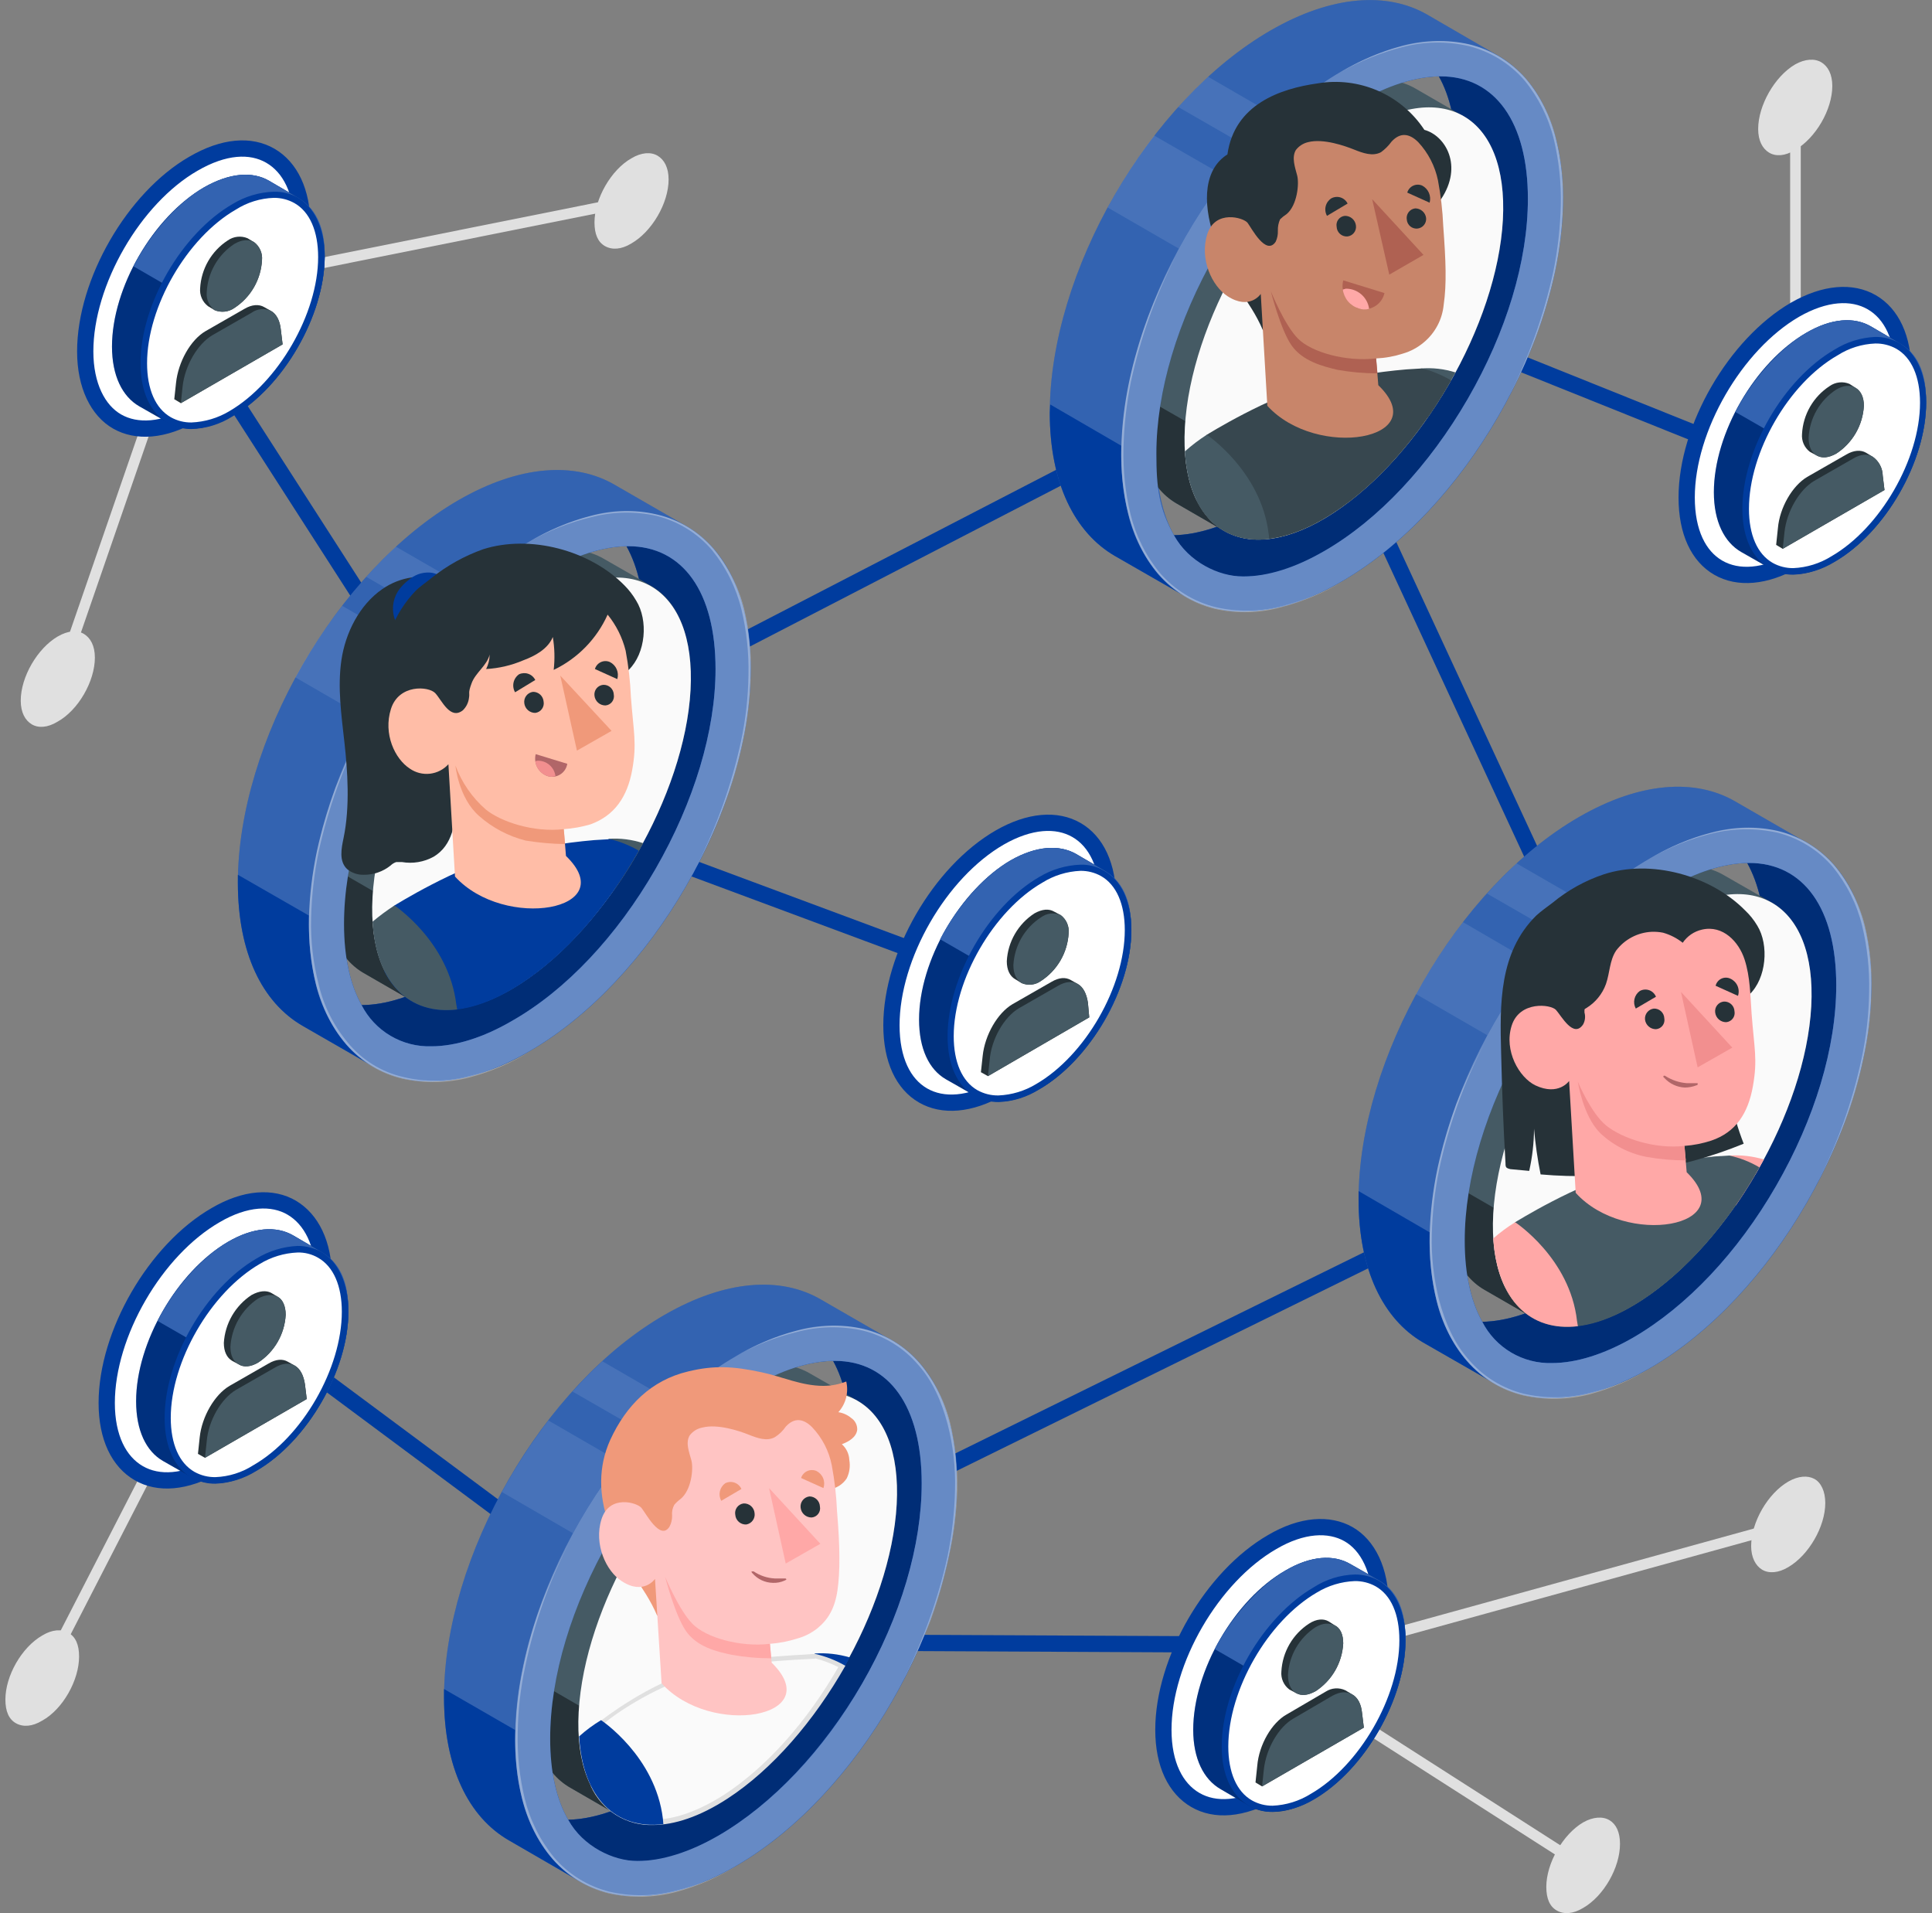 <svg width="202" height="200" viewBox="0 0 202 200" fill="none" xmlns="http://www.w3.org/2000/svg">
<rect x="0" y="0" width="202" height="200" fill="#808080" stroke="none"/>
<g clip-path="url(#clip0_665_14507)">
<path d="M186.99 159.367L133.011 174.272L165.389 195.001" stroke="#E0E0E0" stroke-width="1.11" stroke-miterlimit="10"/>
<path d="M4.417 175.418L21.431 142.307" stroke="#E0E0E0" stroke-width="1.11" stroke-miterlimit="10"/>
<path d="M187.723 11.465V45.448" stroke="#E0E0E0" stroke-width="1.11" stroke-miterlimit="10"/>
<path d="M66.054 21.004L20.285 30.176L6.068 71.359" stroke="#E0E0E0" stroke-width="1.11" stroke-miterlimit="10"/>
<path d="M66.008 25.453C64.953 26.095 63.99 26.141 63.256 25.728C62.523 25.316 62.156 24.49 62.156 23.252C62.156 20.775 63.898 17.748 66.008 16.556C67.063 15.914 68.072 15.868 68.76 16.281C69.448 16.694 69.906 17.519 69.906 18.757C69.906 21.234 68.164 24.215 66.008 25.453Z" fill="#E0E0E0"/>
<path d="M187.678 15.684C186.623 16.326 185.66 16.372 184.972 15.959C184.284 15.547 183.825 14.721 183.825 13.483C183.825 11.006 185.568 7.98 187.678 6.741C188.732 6.145 189.741 6.099 190.429 6.512C191.117 6.925 191.576 7.75 191.576 8.988C191.576 11.465 189.833 14.446 187.678 15.684Z" fill="#E0E0E0"/>
<path d="M6.022 75.441C4.967 76.083 4.004 76.129 3.316 75.716C2.628 75.304 2.169 74.478 2.169 73.24C2.169 70.763 3.912 67.783 6.022 66.544C7.122 65.902 8.086 65.856 8.773 66.269C9.461 66.682 9.92 67.507 9.92 68.746C9.92 71.222 8.177 74.249 6.022 75.441Z" fill="#E0E0E0"/>
<path d="M4.417 179.867C3.362 180.509 2.399 180.555 1.665 180.142C0.931 179.73 0.564 178.904 0.564 177.666C0.564 175.189 2.261 172.208 4.417 170.97C5.472 170.328 6.435 170.282 7.168 170.695C7.902 171.108 8.269 171.933 8.269 173.171C8.269 175.648 6.572 178.675 4.417 179.867Z" fill="#E0E0E0"/>
<path d="M165.527 199.45C164.472 200.092 163.509 200.138 162.775 199.725C162.041 199.312 161.674 198.487 161.674 197.248C161.674 194.772 163.417 191.745 165.527 190.507C166.581 189.911 167.59 189.865 168.278 190.278C168.966 190.69 169.379 191.516 169.379 192.754C169.379 195.231 167.682 198.212 165.527 199.45Z" fill="#E0E0E0"/>
<path d="M186.989 163.815C185.935 164.457 184.926 164.503 184.238 164.09C183.55 163.677 183.091 162.806 183.091 161.614C183.091 159.137 184.834 156.11 186.989 154.872C188.044 154.276 189.007 154.23 189.695 154.597C190.383 154.964 190.842 155.881 190.842 157.119C190.842 159.596 189.099 162.577 186.989 163.815Z" fill="#E0E0E0"/>
<path d="M187.677 58.564C184.559 60.353 181.715 60.536 179.652 59.344C177.588 58.152 176.35 55.629 176.35 52.006C176.35 44.76 181.44 36.001 187.677 32.378C190.796 30.589 193.639 30.406 195.703 31.598C197.767 32.791 199.005 35.313 199.005 38.936C199.005 46.136 193.96 54.941 187.677 58.564Z" fill="white" stroke="#003C9E" stroke-width="1.7" stroke-miterlimit="10"/>
<path d="M104.531 113.735C101.413 115.524 98.569 115.707 96.506 114.515C94.442 113.323 93.204 110.8 93.204 107.177C93.204 99.931 98.248 91.172 104.531 87.549C107.65 85.76 110.493 85.577 112.557 86.769C114.621 87.961 115.859 90.484 115.859 94.107C115.859 101.307 110.768 110.112 104.531 113.735Z" fill="white" stroke="#003C9E" stroke-width="1.7" stroke-miterlimit="10"/>
<path d="M77.152 181.196C74.034 182.985 71.19 183.168 69.127 181.976C67.063 180.784 65.825 178.261 65.825 174.638C65.825 167.438 70.869 158.633 77.152 155.01C80.271 153.221 83.114 153.038 85.178 154.23C87.242 155.422 88.48 157.945 88.48 161.568C88.48 168.814 83.389 177.573 77.152 181.196Z" fill="white" stroke="#003C9E" stroke-width="1.7" stroke-miterlimit="10"/>
<path d="M20.239 43.247C17.12 45.081 14.277 45.219 12.259 44.072C10.241 42.926 8.911 40.312 8.911 36.734C8.911 29.488 14.002 20.683 20.239 17.106C23.403 15.271 26.201 15.088 28.265 16.28C30.328 17.473 31.612 19.995 31.612 23.618C31.612 30.864 26.522 39.669 20.239 43.247Z" fill="white" stroke="#003C9E" stroke-width="1.7" stroke-miterlimit="10"/>
<path d="M22.532 153.221C19.367 155.01 16.57 155.193 14.506 154.001C12.442 152.808 11.158 150.286 11.158 146.663C11.158 139.417 16.249 130.658 22.532 127.034C25.65 125.2 28.494 125.062 30.512 126.255C32.529 127.447 33.859 129.97 33.859 133.593C33.859 140.793 28.769 149.598 22.532 153.221Z" fill="white" stroke="#003C9E" stroke-width="1.7" stroke-miterlimit="10"/>
<path d="M133.011 187.388C129.847 189.177 127.049 189.36 124.986 188.168C122.922 186.976 121.638 184.453 121.638 180.83C121.638 173.584 126.728 164.825 133.011 161.202C136.13 159.367 138.973 159.23 140.991 160.376C143.009 161.523 144.339 164.137 144.339 167.714C144.339 174.96 139.248 183.765 133.011 187.388Z" fill="white" stroke="#003C9E" stroke-width="1.7" stroke-miterlimit="10"/>
<path d="M140.486 46.916C137.368 48.705 134.524 48.888 132.461 47.696C130.397 46.503 129.159 43.981 129.159 40.358C129.159 33.158 134.249 24.352 140.486 20.729C143.605 18.941 146.448 18.757 148.512 19.95C150.576 21.142 151.814 23.665 151.814 27.288C151.814 34.488 146.769 43.293 140.486 46.916Z" fill="white" stroke="#003C9E" stroke-width="1.7" stroke-miterlimit="10"/>
<path d="M172.772 129.145C169.608 130.933 166.811 131.117 164.747 129.924C162.683 128.732 161.399 126.209 161.399 122.586C161.399 115.386 166.49 106.581 172.772 102.958C175.891 101.169 178.734 100.986 180.752 102.178C182.77 103.371 184.1 105.893 184.1 109.516C184.1 116.762 179.01 125.522 172.772 129.145Z" fill="white" stroke="#003C9E" stroke-width="1.7" stroke-miterlimit="10"/>
<path d="M55.598 96.033C52.433 97.868 49.636 98.005 47.572 96.859C45.508 95.712 44.224 93.098 44.224 89.521C44.224 82.275 49.315 73.47 55.598 69.847C58.716 68.058 61.56 67.874 63.578 69.067C65.595 70.259 66.925 72.782 66.925 76.405C66.925 83.651 61.835 92.41 55.598 96.033Z" fill="white" stroke="#003C9E" stroke-width="1.7" stroke-miterlimit="10"/>
<path d="M177.588 45.448L150.393 34.533" stroke="#003C9E" stroke-width="1.7" stroke-miterlimit="10"/>
<path d="M140.532 46.916L168.232 106.673" stroke="#003C9E" stroke-width="1.7" stroke-miterlimit="10"/>
<path d="M129.205 40.357L66.421 72.827" stroke="#003C9E" stroke-width="1.7" stroke-miterlimit="10"/>
<path d="M47.755 78.01L23.724 40.633" stroke="#003C9E" stroke-width="1.7" stroke-miterlimit="10"/>
<path d="M63.669 87.503L94.993 99.152" stroke="#003C9E" stroke-width="1.7" stroke-miterlimit="10"/>
<path d="M161.445 122.586L88.48 158.495" stroke="#003C9E" stroke-width="1.7" stroke-miterlimit="10"/>
<path d="M66.834 168.769L31.658 142.628" stroke="#003C9E" stroke-width="1.7" stroke-miterlimit="10"/>
<path d="M85.774 171.703L123.839 171.887" stroke="#003C9E" stroke-width="1.7" stroke-miterlimit="10"/>
<path d="M198.592 35.863C200.335 36.872 201.39 39.028 201.39 42.055C201.39 48.2 197.125 55.675 191.805 58.702C189.145 60.261 186.76 60.399 185.017 59.39L182.036 57.693C180.294 56.684 179.193 54.529 179.193 51.456C179.193 45.311 183.504 37.881 188.824 34.809C191.484 33.249 193.868 33.112 195.611 34.121L198.592 35.863Z" fill="#003C9E"/>
<path opacity="0.2" d="M198.592 35.863C200.335 36.872 201.39 39.028 201.39 42.055C201.39 48.2 197.125 55.675 191.805 58.702C189.145 60.261 186.76 60.399 185.017 59.39L182.036 57.693C180.294 56.684 179.193 54.529 179.193 51.456C179.193 45.311 183.504 37.881 188.824 34.809C191.484 33.249 193.868 33.112 195.611 34.121L198.592 35.863Z" fill="black"/>
<path d="M197.95 52.557C200.06 49.347 201.389 45.494 201.389 42.055C201.389 38.615 200.335 36.872 198.592 35.863L195.611 34.121C193.868 33.112 191.484 33.249 188.824 34.809C186.164 36.368 183.229 39.578 181.44 43.064L197.95 52.557Z" fill="#003C9E"/>
<g opacity="0.2">
<path d="M197.95 52.557C200.06 49.347 201.389 45.494 201.389 42.055C201.389 38.615 200.335 36.872 198.592 35.863L195.611 34.121C193.868 33.112 191.484 33.249 188.824 34.809C186.164 36.368 183.229 39.578 181.44 43.064L197.95 52.557Z" fill="white"/>
</g>
<path d="M187.493 59.711C186.674 59.732 185.864 59.526 185.155 59.115C183.458 58.152 182.495 56.042 182.495 53.199C182.495 47.191 186.76 39.853 191.942 36.827C193.188 36.066 194.61 35.639 196.069 35.588C196.889 35.568 197.699 35.774 198.408 36.184C200.151 37.148 201.068 39.257 201.068 42.101C201.068 48.108 196.849 55.446 191.621 58.473C190.375 59.234 188.953 59.661 187.493 59.711Z" fill="white"/>
<path d="M196.07 35.909C196.839 35.895 197.599 36.085 198.271 36.459C199.876 37.377 200.748 39.394 200.748 42.1C200.748 48.016 196.574 55.217 191.484 58.152C190.284 58.903 188.909 59.33 187.494 59.39C186.739 59.398 185.996 59.208 185.338 58.84C183.733 57.922 182.862 55.904 182.862 53.199C182.862 47.282 186.989 40.082 192.126 37.147C193.307 36.391 194.668 35.964 196.07 35.909ZM196.07 35.221C194.557 35.29 193.088 35.748 191.805 36.551C186.485 39.624 182.174 47.053 182.174 53.199C182.174 56.271 183.274 58.427 185.017 59.436C185.773 59.861 186.626 60.082 187.494 60.078C189.02 60.004 190.502 59.547 191.805 58.748C197.125 55.675 201.39 48.246 201.39 42.1C201.39 39.028 200.335 36.872 198.592 35.863C197.822 35.432 196.952 35.211 196.07 35.221Z" fill="#003C9E"/>
<path d="M186.393 57.373L197.033 51.227L196.849 49.714C196.841 49.325 196.74 48.944 196.557 48.602C196.374 48.259 196.113 47.965 195.795 47.742L195.107 47.329C194.556 47.008 193.822 47.054 193.043 47.513L188.961 49.851C187.402 50.769 186.072 53.062 185.889 55.217L185.705 56.96L186.393 57.373Z" fill="#263238"/>
<path d="M194.006 40.541C194.556 40.862 194.877 41.504 194.877 42.421C194.823 43.423 194.533 44.398 194.031 45.267C193.529 46.135 192.829 46.873 191.988 47.42C191.162 47.879 190.475 47.925 189.924 47.604L189.236 47.237C188.95 47.02 188.724 46.733 188.579 46.404C188.435 46.075 188.377 45.714 188.411 45.356C188.465 44.355 188.755 43.38 189.257 42.511C189.759 41.642 190.459 40.905 191.3 40.358C191.597 40.149 191.942 40.018 192.303 39.978C192.663 39.938 193.028 39.99 193.364 40.128L194.006 40.541Z" fill="#263238"/>
<path d="M196.849 49.713C196.841 49.325 196.74 48.944 196.557 48.601C196.374 48.259 196.113 47.964 195.795 47.741C195.244 47.42 194.556 47.466 193.777 47.925L189.695 50.264C188.136 51.181 186.806 53.474 186.577 55.629L186.393 57.372L197.033 51.227L196.849 49.713Z" fill="#455A64"/>
<path d="M189.924 47.604C190.474 47.925 191.162 47.879 191.988 47.42C192.829 46.873 193.529 46.135 194.031 45.267C194.533 44.398 194.823 43.423 194.877 42.421C194.877 41.504 194.556 40.862 194.006 40.541C193.455 40.22 192.768 40.266 191.988 40.724C191.141 41.276 190.437 42.021 189.935 42.898C189.432 43.775 189.146 44.759 189.099 45.769C189.099 46.686 189.42 47.328 189.924 47.604Z" fill="#455A64"/>
<path d="M115.446 90.988C117.189 91.997 118.29 94.153 118.29 97.225C118.29 103.325 113.979 110.8 108.659 113.873C105.999 115.386 103.614 115.524 101.871 114.515L98.89 112.818C97.148 111.809 96.093 109.654 96.093 106.581C96.093 100.436 100.404 93.006 105.678 89.933C108.338 88.42 110.722 88.282 112.465 89.246L115.446 90.988Z" fill="#003C9E"/>
<path opacity="0.2" d="M115.446 90.988C117.189 91.997 118.29 94.153 118.29 97.225C118.29 103.325 113.979 110.8 108.659 113.873C105.999 115.386 103.614 115.524 101.871 114.515L98.89 112.818C97.148 111.809 96.093 109.654 96.093 106.581C96.093 100.436 100.404 93.006 105.678 89.933C108.338 88.42 110.722 88.282 112.465 89.246L115.446 90.988Z" fill="black"/>
<path d="M114.85 107.727C116.959 104.471 118.289 100.619 118.289 97.225C118.289 93.832 117.189 91.997 115.446 90.988L112.465 89.246C110.722 88.282 108.338 88.42 105.678 89.933C103.018 91.447 100.083 94.703 98.294 98.188L114.85 107.727Z" fill="#003C9E"/>
<g opacity="0.2">
<path d="M114.85 107.727C116.959 104.471 118.289 100.619 118.289 97.225C118.289 93.832 117.189 91.997 115.446 90.988L112.465 89.246C110.722 88.282 108.338 88.42 105.678 89.933C103.018 91.447 100.083 94.703 98.294 98.188L114.85 107.727Z" fill="white"/>
</g>
<path d="M104.393 114.882C103.576 114.881 102.772 114.676 102.054 114.286C100.312 113.277 99.394 111.167 99.394 108.324C99.394 102.316 103.614 94.978 108.842 91.952C110.088 91.191 111.51 90.764 112.969 90.713C113.789 90.693 114.599 90.899 115.308 91.309C117.005 92.273 117.968 94.382 117.968 97.226C117.968 103.233 113.703 110.571 108.521 113.598C107.277 114.371 105.856 114.813 104.393 114.882Z" fill="white"/>
<path d="M112.97 91.034C113.724 91.026 114.467 91.216 115.125 91.584C116.73 92.502 117.602 94.519 117.602 97.225C117.602 103.141 113.474 110.342 108.338 113.322C107.145 114.047 105.788 114.457 104.394 114.515C103.624 114.529 102.865 114.339 102.192 113.965C100.587 113.047 99.716 111.029 99.716 108.324C99.716 102.408 103.889 95.207 108.98 92.272C110.18 91.52 111.555 91.094 112.97 91.034ZM112.97 90.392C111.447 90.448 109.964 90.89 108.659 91.676C103.339 94.749 99.074 102.224 99.074 108.324C99.074 111.396 100.129 113.552 101.871 114.561C102.641 114.992 103.511 115.213 104.394 115.203C105.91 115.155 107.384 114.695 108.659 113.873C113.979 110.8 118.29 103.371 118.29 97.225C118.29 94.153 117.189 91.997 115.446 91.034C114.699 90.587 113.84 90.364 112.97 90.392Z" fill="#003C9E"/>
<path d="M103.293 112.497L113.887 106.351L113.749 104.838C113.612 103.875 113.245 103.187 112.694 102.866L111.961 102.453C111.41 102.132 110.722 102.178 109.943 102.637L105.861 104.975C104.302 105.893 102.972 108.186 102.743 110.387L102.559 112.084L103.293 112.497Z" fill="#263238"/>
<path d="M110.906 95.666C111.192 95.883 111.419 96.169 111.563 96.499C111.707 96.828 111.766 97.188 111.732 97.546C111.677 98.548 111.387 99.523 110.885 100.391C110.383 101.26 109.683 101.998 108.842 102.545C108.554 102.754 108.217 102.885 107.864 102.925C107.51 102.965 107.152 102.913 106.824 102.774L106.136 102.361C105.586 102.04 105.265 101.398 105.265 100.481C105.319 99.479 105.609 98.504 106.111 97.636C106.613 96.767 107.313 96.029 108.154 95.482C108.98 95.024 109.668 94.978 110.218 95.299L110.906 95.666Z" fill="#263238"/>
<path d="M113.749 104.838C113.612 103.875 113.245 103.187 112.694 102.866C112.144 102.545 111.41 102.591 110.631 103.05L106.549 105.389C104.99 106.306 103.66 108.599 103.476 110.8L103.293 112.497L113.887 106.352L113.749 104.838Z" fill="#455A64"/>
<path d="M106.824 102.774C107.152 102.913 107.51 102.965 107.864 102.925C108.217 102.885 108.554 102.754 108.842 102.545C109.683 101.998 110.383 101.26 110.885 100.391C111.387 99.523 111.677 98.548 111.732 97.546C111.766 97.188 111.708 96.828 111.563 96.499C111.419 96.169 111.192 95.883 110.906 95.666C110.573 95.518 110.206 95.462 109.843 95.502C109.481 95.542 109.135 95.678 108.842 95.895C108.001 96.442 107.301 97.18 106.799 98.049C106.297 98.917 106.007 99.892 105.953 100.894C105.953 101.811 106.274 102.453 106.824 102.774Z" fill="#455A64"/>
<path d="M33.63 130.888C35.327 131.897 36.428 134.052 36.428 137.079C36.428 143.224 32.117 150.7 26.797 153.727C24.137 155.286 21.752 155.423 20.009 154.415L17.029 152.718C15.286 151.709 14.231 149.553 14.231 146.481C14.231 140.335 18.542 132.906 23.816 129.833C26.476 128.274 28.907 128.136 30.649 129.145L33.63 130.888Z" fill="#003C9E"/>
<path opacity="0.2" d="M33.63 130.888C35.327 131.897 36.428 134.052 36.428 137.079C36.428 143.224 32.117 150.7 26.797 153.727C24.137 155.286 21.752 155.423 20.009 154.415L17.029 152.718C15.286 151.709 14.231 149.553 14.231 146.481C14.231 140.335 18.542 132.906 23.816 129.833C26.476 128.274 28.907 128.136 30.649 129.145L33.63 130.888Z" fill="black"/>
<path d="M32.988 147.581C35.098 144.371 36.428 140.519 36.428 137.079C36.428 133.639 35.327 131.897 33.63 130.888L30.649 129.145C28.906 128.136 26.476 128.274 23.816 129.833C21.156 131.392 18.221 134.603 16.478 138.088L32.988 147.581Z" fill="#003C9E"/>
<g opacity="0.2">
<path d="M32.988 147.581C35.098 144.371 36.428 140.519 36.428 137.079C36.428 133.639 35.327 131.897 33.63 130.888L30.649 129.145C28.906 128.136 26.476 128.274 23.816 129.833C21.156 131.392 18.221 134.603 16.478 138.088L32.988 147.581Z" fill="white"/>
</g>
<path d="M22.532 154.736C21.712 154.756 20.902 154.55 20.193 154.139C18.496 153.176 17.533 151.067 17.533 148.223C17.533 142.216 21.752 134.878 26.98 131.851C28.226 131.09 29.648 130.663 31.108 130.613C31.927 130.592 32.737 130.798 33.447 131.209C35.143 132.172 36.106 134.282 36.106 137.125C36.106 143.133 31.841 150.471 26.659 153.497C25.413 154.258 23.991 154.685 22.532 154.736Z" fill="white"/>
<path d="M31.108 130.934C31.863 130.914 32.61 131.105 33.263 131.484C34.868 132.402 35.74 134.42 35.74 137.125C35.74 143.041 31.612 150.242 26.476 153.177C25.295 153.933 23.933 154.36 22.532 154.415C21.762 154.429 21.003 154.239 20.331 153.865C18.725 152.947 17.854 150.93 17.854 148.224C17.854 142.308 22.027 135.107 27.164 132.127C28.357 131.402 29.713 130.992 31.108 130.934ZM31.108 130.246C29.582 130.32 28.099 130.777 26.797 131.576C21.523 134.649 17.212 142.078 17.212 148.224C17.212 151.296 18.267 153.452 20.009 154.461C20.78 154.892 21.649 155.113 22.532 155.103C24.044 155.034 25.513 154.576 26.797 153.773C32.117 150.7 36.428 143.271 36.428 137.125C36.428 134.053 35.327 131.897 33.63 130.888C32.858 130.461 31.99 130.24 31.108 130.246Z" fill="#003C9E"/>
<path d="M21.431 152.397L32.071 146.252L31.887 144.738C31.75 143.775 31.383 143.087 30.833 142.766L30.099 142.353C29.548 142.032 28.86 142.078 28.081 142.537L23.999 144.876C22.44 145.793 21.11 148.086 20.881 150.242L20.697 151.984L21.431 152.397Z" fill="#263238"/>
<path d="M29.044 135.565C29.549 135.841 29.87 136.529 29.87 137.446C29.816 138.448 29.526 139.422 29.023 140.291C28.521 141.16 27.822 141.898 26.98 142.445C26.201 142.903 25.467 142.949 24.963 142.628L24.275 142.261C23.724 141.94 23.403 141.298 23.403 140.381C23.465 139.381 23.758 138.409 24.259 137.541C24.761 136.674 25.457 135.934 26.293 135.382C27.118 134.923 27.852 134.878 28.356 135.153L29.044 135.565Z" fill="#263238"/>
<path d="M31.887 144.738C31.75 143.775 31.383 143.087 30.833 142.766C30.282 142.445 29.549 142.49 28.769 142.949L24.687 145.288C23.128 146.205 21.798 148.498 21.615 150.654L21.431 152.396L32.071 146.251L31.887 144.738Z" fill="#455A64"/>
<path d="M24.963 142.628C25.467 142.949 26.201 142.903 26.981 142.445C27.822 141.898 28.521 141.16 29.024 140.291C29.526 139.423 29.816 138.448 29.87 137.446C29.87 136.529 29.549 135.841 29.044 135.566C28.54 135.291 27.806 135.291 26.981 135.749C26.141 136.309 25.443 137.056 24.942 137.931C24.44 138.807 24.149 139.787 24.091 140.794C24.091 141.711 24.412 142.353 24.963 142.628Z" fill="#455A64"/>
<path d="M144.155 165.192C145.898 166.201 146.953 168.356 146.953 171.429C146.953 177.574 142.688 185.004 137.368 188.076C134.708 189.636 132.323 189.773 130.58 188.764L127.599 187.021C125.857 186.013 124.756 183.857 124.756 180.83C124.756 174.685 129.067 167.209 134.387 164.183C137.047 162.623 139.431 162.486 141.174 163.495L144.155 165.192Z" fill="#003C9E"/>
<path opacity="0.2" d="M144.155 165.192C145.898 166.201 146.953 168.356 146.953 171.429C146.953 177.574 142.688 185.004 137.368 188.076C134.708 189.636 132.323 189.773 130.58 188.764L127.599 187.021C125.857 186.013 124.756 183.857 124.756 180.83C124.756 174.685 129.067 167.209 134.387 164.183C137.047 162.623 139.431 162.486 141.174 163.495L144.155 165.192Z" fill="black"/>
<path d="M143.513 181.931C145.623 178.675 146.952 174.868 146.952 171.429C146.952 167.989 145.898 166.201 144.155 165.192L141.174 163.495C139.431 162.486 137.047 162.623 134.387 164.183C131.727 165.742 128.792 168.952 127.003 172.392L143.513 181.931Z" fill="#003C9E"/>
<g opacity="0.2">
<path d="M143.513 181.931C145.623 178.675 146.952 174.868 146.952 171.429C146.952 167.989 145.898 166.201 144.155 165.192L141.174 163.495C139.431 162.486 137.047 162.623 134.387 164.183C131.727 165.742 128.792 168.952 127.003 172.392L143.513 181.931Z" fill="white"/>
</g>
<path d="M133.056 189.085C132.237 189.105 131.427 188.899 130.718 188.489C129.021 187.526 128.058 185.416 128.058 182.573C128.103 176.565 132.323 169.227 137.505 166.2C138.749 165.427 140.17 164.985 141.632 164.916C142.45 164.917 143.254 165.122 143.971 165.512C145.714 166.521 146.631 168.631 146.631 171.474C146.631 177.482 142.412 184.82 137.184 187.801C135.949 188.594 134.523 189.038 133.056 189.085Z" fill="white"/>
<path d="M141.633 165.283C142.402 165.269 143.162 165.459 143.834 165.833C145.439 166.751 146.311 168.723 146.311 171.474C146.311 177.39 142.137 184.59 137.047 187.526C135.847 188.277 134.472 188.704 133.057 188.764C132.302 188.772 131.559 188.582 130.901 188.214C129.296 187.296 128.425 185.278 128.425 182.573C128.425 176.657 132.552 169.456 137.689 166.475C138.881 165.751 140.238 165.341 141.633 165.283ZM141.633 164.595C140.117 164.643 138.642 165.102 137.368 165.925C132.048 168.998 127.737 176.427 127.737 182.573C127.737 185.645 128.837 187.755 130.58 188.764C131.327 189.211 132.187 189.434 133.057 189.406C134.579 189.35 136.063 188.908 137.368 188.122C142.688 185.049 146.953 177.574 146.953 171.474C146.953 168.402 145.898 166.246 144.155 165.237C143.385 164.806 142.515 164.585 141.633 164.595Z" fill="#003C9E"/>
<path d="M131.956 186.746L142.596 180.6L142.412 179.087C142.321 178.124 141.954 177.436 141.357 177.115L140.67 176.702C140.343 176.546 139.981 176.477 139.62 176.501C139.258 176.525 138.909 176.642 138.606 176.84L134.524 179.225C132.965 180.096 131.635 182.389 131.452 184.59L131.268 186.333L131.956 186.746Z" fill="#263238"/>
<path d="M139.569 169.915C140.119 170.19 140.44 170.832 140.44 171.795C140.386 172.797 140.096 173.772 139.594 174.641C139.092 175.509 138.392 176.247 137.551 176.794C136.725 177.253 136.038 177.299 135.487 176.978L134.799 176.611C134.513 176.394 134.287 176.107 134.142 175.778C133.998 175.449 133.94 175.088 133.974 174.731C134.028 173.729 134.318 172.754 134.82 171.885C135.322 171.017 136.022 170.279 136.863 169.732C137.643 169.227 138.376 169.181 138.927 169.502L139.569 169.915Z" fill="#263238"/>
<path d="M142.412 179.088C142.321 178.125 141.954 177.437 141.358 177.116C140.761 176.795 140.119 176.841 139.34 177.254L135.258 179.638C133.699 180.51 132.369 182.803 132.139 185.004L131.956 186.747L142.596 180.601L142.412 179.088Z" fill="#455A64"/>
<path d="M135.487 176.978C136.037 177.299 136.725 177.253 137.551 176.794C138.392 176.247 139.092 175.51 139.594 174.641C140.096 173.772 140.386 172.797 140.44 171.796C140.44 170.833 140.119 170.19 139.569 169.915C139.018 169.64 138.33 169.64 137.551 170.099C136.71 170.646 136.01 171.384 135.508 172.252C135.006 173.121 134.716 174.096 134.662 175.098C134.662 176.015 134.983 176.703 135.487 176.978Z" fill="#455A64"/>
<path d="M31.108 20.638C32.85 21.646 33.951 23.802 33.951 26.875C33.905 32.974 29.64 40.45 24.32 43.476C21.66 45.036 19.276 45.173 17.533 44.164L14.552 42.468C12.809 41.459 11.709 39.303 11.709 36.23C11.709 30.085 16.019 22.655 21.339 19.583C23.999 18.069 26.384 17.886 28.127 18.895L31.108 20.638Z" fill="#003C9E"/>
<path opacity="0.2" d="M31.108 20.638C32.85 21.646 33.951 23.802 33.951 26.875C33.905 32.974 29.64 40.45 24.32 43.476C21.66 45.036 19.276 45.173 17.533 44.164L14.552 42.468C12.809 41.459 11.709 39.303 11.709 36.23C11.709 30.085 16.019 22.655 21.339 19.583C23.999 18.069 26.384 17.886 28.127 18.895L31.108 20.638Z" fill="black"/>
<path d="M30.465 37.377C32.575 34.121 33.905 30.268 33.951 26.875C33.997 23.481 32.85 21.646 31.108 20.638L28.127 18.895C26.384 17.886 23.999 18.069 21.339 19.583C18.679 21.096 15.744 24.352 13.956 27.838L30.465 37.377Z" fill="#003C9E"/>
<g opacity="0.2">
<path d="M30.465 37.377C32.575 34.121 33.905 30.268 33.951 26.875C33.997 23.481 32.85 21.646 31.108 20.638L28.127 18.895C26.384 17.886 23.999 18.069 21.339 19.583C18.679 21.096 15.744 24.352 13.956 27.838L30.465 37.377Z" fill="white"/>
</g>
<path d="M20.009 44.485C19.196 44.498 18.392 44.309 17.67 43.935C15.973 42.926 15.056 40.816 15.056 37.973C15.056 31.965 19.275 24.627 24.503 21.6C25.747 20.834 27.171 20.407 28.631 20.362C29.45 20.346 30.258 20.552 30.97 20.958C32.667 21.922 33.584 24.031 33.584 26.875C33.584 32.882 29.365 40.22 24.137 43.247C22.893 44.014 21.47 44.441 20.009 44.485Z" fill="white"/>
<path d="M28.631 20.683C29.386 20.675 30.129 20.865 30.787 21.234C32.392 22.151 33.263 24.169 33.263 26.875C33.263 32.791 29.09 39.991 23.999 42.972C22.791 43.698 21.418 44.108 20.009 44.164C19.255 44.173 18.512 43.983 17.854 43.614C16.249 42.697 15.377 40.679 15.377 37.973C15.377 32.057 19.551 24.857 24.641 21.922C25.836 21.158 27.214 20.73 28.631 20.683ZM28.631 20.041C27.108 20.091 25.623 20.533 24.32 21.326C19 24.398 14.69 31.828 14.69 37.973C14.69 41.046 15.79 43.201 17.533 44.21C18.289 44.635 19.142 44.857 20.009 44.852C21.54 44.806 23.03 44.346 24.32 43.522C29.64 40.45 33.905 33.02 33.951 26.875C33.951 23.802 32.85 21.647 31.108 20.638C30.348 20.226 29.495 20.021 28.631 20.041Z" fill="#003C9E"/>
<path d="M18.909 42.146L29.548 36.001L29.365 34.487C29.273 33.524 28.906 32.836 28.356 32.515L27.622 32.102C27.072 31.782 26.338 31.827 25.558 32.286L21.477 34.625C19.918 35.542 18.634 37.835 18.404 40.036L18.221 41.733L18.909 42.146Z" fill="#263238"/>
<path d="M26.567 25.315C26.854 25.533 27.08 25.819 27.224 26.148C27.369 26.477 27.427 26.838 27.393 27.196C27.339 28.198 27.049 29.172 26.547 30.041C26.045 30.91 25.345 31.648 24.504 32.195C24.207 32.404 23.862 32.534 23.501 32.574C23.14 32.614 22.775 32.562 22.44 32.424L21.752 32.011C21.466 31.794 21.239 31.507 21.095 31.178C20.951 30.849 20.892 30.489 20.926 30.131C20.981 29.129 21.271 28.154 21.773 27.285C22.275 26.417 22.975 25.679 23.816 25.132C24.113 24.923 24.457 24.793 24.818 24.752C25.179 24.712 25.544 24.764 25.879 24.903L26.567 25.315Z" fill="#263238"/>
<path d="M29.365 34.488C29.273 33.525 28.906 32.837 28.356 32.516C28.028 32.357 27.662 32.29 27.299 32.322C26.935 32.355 26.588 32.485 26.292 32.699L22.211 35.038C20.651 35.955 19.321 38.248 19.092 40.404L18.909 42.147L29.549 36.001L29.365 34.488Z" fill="#455A64"/>
<path d="M22.44 32.424C22.775 32.562 23.14 32.614 23.501 32.574C23.862 32.534 24.207 32.403 24.504 32.194C25.345 31.648 26.045 30.91 26.547 30.041C27.049 29.172 27.339 28.198 27.393 27.196C27.427 26.838 27.369 26.477 27.224 26.148C27.08 25.819 26.854 25.532 26.567 25.315C26.017 24.994 25.283 25.04 24.504 25.499C23.659 26.053 22.957 26.799 22.455 27.675C21.953 28.552 21.665 29.535 21.614 30.544C21.581 30.901 21.639 31.262 21.783 31.591C21.927 31.92 22.154 32.207 22.44 32.424Z" fill="#455A64"/>
<path d="M93.295 140.152L85.82 135.841C81.647 133.41 75.868 133.777 69.493 137.446C56.744 144.784 46.425 162.715 46.425 177.437C46.425 184.774 48.993 189.957 53.213 192.387L60.642 196.698C62.475 197.727 64.549 198.25 66.65 198.212C69.769 198.212 73.254 197.203 76.969 195.047C89.718 187.71 100.037 169.778 100.037 155.056C100.037 147.719 97.469 142.536 93.295 140.152ZM82.656 171.704C78.62 178.721 73.3 184.362 67.659 187.572C64.724 189.269 61.88 190.186 59.404 190.232C58.166 188.122 57.524 185.233 57.524 181.748C57.524 175.235 59.771 167.806 63.807 160.789C67.842 153.772 73.162 148.177 78.803 144.921C81.738 143.224 84.582 142.307 87.104 142.261C88.296 144.417 88.939 147.306 88.939 150.791C88.939 157.258 86.691 164.687 82.656 171.704Z" fill="#003C9E"/>
<g opacity="0.2">
<path d="M93.295 140.152L85.82 135.841C81.647 133.41 75.868 133.777 69.493 137.446C56.744 144.784 46.425 162.715 46.425 177.437C46.425 184.774 48.993 189.957 53.213 192.387L60.642 196.698C62.475 197.727 64.549 198.25 66.65 198.212C69.769 198.212 73.254 197.203 76.969 195.047C89.718 187.71 100.037 169.778 100.037 155.056C100.037 147.719 97.469 142.536 93.295 140.152ZM82.656 171.704C78.62 178.721 73.3 184.362 67.659 187.572C64.724 189.269 61.88 190.186 59.404 190.232C58.166 188.122 57.524 185.233 57.524 181.748C57.524 175.235 59.771 167.806 63.807 160.789C67.842 153.772 73.162 148.177 78.803 144.921C81.738 143.224 84.582 142.307 87.104 142.261C88.296 144.417 88.939 147.306 88.939 150.791C88.939 157.258 86.691 164.687 82.656 171.704Z" fill="white"/>
</g>
<path opacity="0.1" d="M52.479 155.973L63.073 162.119L63.807 160.789C65.059 158.649 66.453 156.596 67.98 154.643L57.34 148.498C55.531 150.861 53.905 153.36 52.479 155.973ZM62.981 142.307C61.88 143.316 60.872 144.37 59.863 145.471L70.548 151.616C71.603 150.516 72.658 149.507 73.758 148.544L62.981 142.307Z" fill="white"/>
<path d="M60.596 196.653L53.213 192.387C48.993 189.957 46.425 184.775 46.425 177.437V176.565L53.901 180.876C53.861 181.165 53.846 181.457 53.855 181.748C53.855 189.086 56.469 194.222 60.596 196.653Z" fill="#003C9E"/>
<path d="M87.287 142.261H87.104C88.296 144.416 88.938 147.305 88.938 150.791C88.938 157.257 86.691 164.687 82.655 171.704C78.62 178.72 73.3 184.361 67.659 187.571C64.724 189.268 61.88 190.186 59.404 190.231C60.963 193.029 63.44 194.542 66.65 194.542C69.86 194.542 72.107 193.625 75.134 191.882C80.729 188.626 86.049 182.985 90.131 176.014C94.212 169.044 96.368 161.568 96.368 155.056C96.368 147.03 92.974 142.261 87.287 142.261Z" fill="#003C9E"/>
<path opacity="0.25" d="M87.287 142.261H87.104C88.296 144.416 88.938 147.305 88.938 150.791C88.938 157.257 86.691 164.687 82.655 171.704C78.62 178.72 73.3 184.361 67.659 187.571C64.724 189.268 61.88 190.186 59.404 190.231C60.963 193.029 63.44 194.542 66.65 194.542C69.86 194.542 72.107 193.625 75.134 191.882C80.729 188.626 86.049 182.985 90.131 176.014C94.212 169.044 96.368 161.568 96.368 155.056C96.368 147.03 92.974 142.261 87.287 142.261Z" fill="black"/>
<path d="M89.672 146.435L84.628 143.546C81.83 141.941 77.794 142.399 73.208 145.38C64.036 151.388 56.102 165.1 55.506 176.061C55.231 181.519 56.79 185.279 59.633 186.884L64.632 189.774C65.886 190.483 67.323 190.802 68.76 190.691C70.915 190.553 73.392 189.682 76.052 187.939C85.27 181.931 93.158 168.219 93.754 157.258C94.075 151.801 92.47 148.086 89.672 146.435Z" fill="#455A64"/>
<path opacity="0.1" d="M60.596 159.872L67.751 164L68.301 162.991C69.238 161.326 70.295 159.732 71.465 158.221L64.265 154.094C62.92 155.94 61.695 157.87 60.596 159.872ZM68.438 149.278C67.659 150.058 66.879 150.883 66.145 151.755L73.346 155.928C74.094 155.073 74.89 154.262 75.73 153.498L68.438 149.278Z" fill="white"/>
<path d="M64.632 189.773L59.633 186.884C56.79 185.279 55.231 181.518 55.506 176.061C55.506 175.832 55.552 175.648 55.552 175.419L60.55 178.308C60.558 178.523 60.543 178.738 60.505 178.95C60.23 184.408 61.835 188.122 64.632 189.773Z" fill="#263238"/>
<path d="M78.207 148.315C69.035 154.277 61.101 167.99 60.505 178.951C59.909 189.911 66.879 193.901 76.052 187.939C85.224 181.977 93.158 168.219 93.754 157.258C94.35 146.298 87.379 142.308 78.207 148.315Z" fill="#FAFAFA"/>
<path d="M76.969 141.756C64.22 149.094 53.855 167.026 53.855 181.747C53.855 196.469 64.22 202.431 76.969 195.047C89.718 187.663 100.037 169.778 100.037 155.056C100.037 140.335 89.718 134.373 76.969 141.756ZM75.135 191.883C72.108 193.625 69.173 194.543 66.65 194.543C64.128 194.543 60.963 193.029 59.404 190.232C58.166 188.122 57.524 185.233 57.524 181.747C57.524 175.235 59.771 167.806 63.807 160.789C67.843 153.772 73.162 148.177 78.803 144.921C81.739 143.224 84.582 142.307 87.104 142.261H87.288C92.974 142.261 96.368 147.03 96.368 155.056C96.368 161.568 94.167 168.998 90.131 176.015C86.095 183.031 80.73 188.626 75.135 191.883Z" fill="#003C9E"/>
<g opacity="0.4">
<path d="M76.969 141.756C64.22 149.094 53.855 167.026 53.855 181.747C53.855 196.469 64.22 202.431 76.969 195.047C89.718 187.663 100.037 169.778 100.037 155.056C100.037 140.335 89.718 134.373 76.969 141.756ZM75.135 191.883C72.108 193.625 69.173 194.543 66.65 194.543C64.128 194.543 60.963 193.029 59.404 190.232C58.166 188.122 57.524 185.233 57.524 181.747C57.524 175.235 59.771 167.806 63.807 160.789C67.843 153.772 73.162 148.177 78.803 144.921C81.739 143.224 84.582 142.307 87.104 142.261H87.288C92.974 142.261 96.368 147.03 96.368 155.056C96.368 161.568 94.167 168.998 90.131 176.015C86.095 183.031 80.73 188.626 75.135 191.883Z" fill="white"/>
</g>
<g opacity="0.3">
<path d="M59.588 161.11C57.434 165.247 55.86 169.661 54.91 174.227C54.419 176.503 54.158 178.823 54.13 181.152C54.076 183.467 54.323 185.779 54.864 188.031C55.417 190.283 56.467 192.382 57.937 194.176C59.447 195.936 61.466 197.186 63.715 197.753C65.983 198.274 68.342 198.242 70.594 197.662C72.868 197.119 75.048 196.238 77.061 195.048C75.06 196.262 72.899 197.188 70.64 197.799C68.36 198.396 65.971 198.443 63.669 197.937C61.369 197.372 59.302 196.106 57.753 194.314C56.237 192.503 55.155 190.37 54.589 188.077C54.038 185.796 53.807 183.45 53.901 181.106C53.947 178.776 54.223 176.456 54.726 174.181C55.201 171.884 55.861 169.63 56.698 167.439C57.529 165.272 58.494 163.158 59.588 161.11Z" fill="white"/>
</g>
<g opacity="0.3">
<path d="M94.35 175.786C96.484 171.636 98.072 167.227 99.074 162.669C99.539 160.389 99.8 158.071 99.853 155.744C99.919 153.426 99.657 151.11 99.074 148.865C98.478 146.618 97.56 144.417 96.001 142.674C94.496 140.907 92.475 139.656 90.222 139.097C87.951 138.591 85.592 138.639 83.343 139.234C81.078 139.781 78.901 140.646 76.877 141.803C78.883 140.611 81.043 139.7 83.297 139.097C85.571 138.464 87.965 138.401 90.268 138.913C92.573 139.467 94.644 140.735 96.184 142.536C97.701 144.347 98.783 146.48 99.349 148.773C99.89 151.056 100.136 153.399 100.083 155.744C100.022 158.091 99.73 160.426 99.211 162.715C98.724 164.989 98.081 167.226 97.285 169.411C96.428 171.59 95.448 173.718 94.35 175.786Z" fill="white"/>
</g>
<path d="M85.178 172.851L85.866 178.079C86.945 176.529 87.941 174.921 88.847 173.263C87.657 172.911 86.415 172.771 85.178 172.851Z" fill="#003C9E"/>
<path d="M68.255 190.507C66.952 190.547 65.666 190.203 64.558 189.518C63.449 188.833 62.566 187.838 62.018 186.655C61.788 182.252 62.431 180.601 63.027 180.005C63.623 179.409 68.117 176.015 72.887 174.869L73.666 174.685C75.466 174.161 77.307 173.793 79.17 173.585C80.225 173.447 82.105 173.264 85.132 173.126H85.224C86.204 173.335 87.147 173.691 88.021 174.181C84.673 180.051 80.408 184.866 75.914 187.756C73.208 189.544 70.548 190.507 68.255 190.507Z" fill="#FAFAFA"/>
<path d="M85.224 173.355C86.063 173.576 86.878 173.884 87.654 174.272C84.352 180.005 80.179 184.683 75.776 187.572C73.07 189.315 70.502 190.232 68.255 190.232C67.011 190.275 65.781 189.949 64.721 189.297C63.66 188.644 62.816 187.693 62.293 186.563C62.064 182.16 62.752 180.693 63.164 180.188C63.577 179.684 68.439 176.198 72.933 175.098L73.713 174.914C75.503 174.416 77.327 174.049 79.17 173.814C80.225 173.722 82.151 173.539 85.132 173.401H85.224M85.224 172.896H85.178C84.673 172.942 81.555 173.08 79.124 173.355C77.001 173.627 74.901 174.057 72.841 174.639C67.98 175.832 62.843 179.867 62.843 179.867C61.88 180.876 61.605 183.399 61.789 186.747C62.349 187.982 63.261 189.024 64.412 189.742C65.562 190.46 66.899 190.822 68.255 190.782C70.502 190.782 73.162 189.911 76.052 188.031C80.775 184.958 85.132 179.867 88.388 174.135C87.401 173.566 86.335 173.148 85.224 172.896Z" fill="#E0E0E0"/>
<path d="M86.095 144.875C83.802 144.875 81.784 143.912 79.629 143.454C76.647 142.812 74.63 142.72 71.97 143.362C68.072 144.279 65.457 146.939 63.806 150.516C62.522 153.36 62.614 156.295 63.623 159.23C65.274 164.183 67.292 165.559 68.714 168.907C70.548 167.118 72.749 165.605 74.721 163.999L80.087 159.551C80.592 159.138 81.05 158.68 81.509 158.221C81.794 157.906 82.187 157.71 82.609 157.671C83.103 157.514 83.546 157.229 83.894 156.845C83.939 156.753 84.582 155.653 84.444 155.607C85.186 155.728 85.941 155.759 86.691 155.699C87.061 155.649 87.416 155.522 87.733 155.324C88.049 155.126 88.319 154.863 88.526 154.552C88.82 153.956 88.917 153.281 88.801 152.626C88.788 152.312 88.713 152.005 88.579 151.721C88.445 151.438 88.255 151.184 88.021 150.975C88.755 150.7 89.534 150.241 89.626 149.461C89.635 149.217 89.58 148.975 89.468 148.758C89.355 148.541 89.189 148.357 88.984 148.223C88.604 147.907 88.144 147.7 87.654 147.627C88.041 147.198 88.317 146.682 88.461 146.123C88.605 145.564 88.611 144.979 88.48 144.417C87.721 144.719 86.912 144.874 86.095 144.875Z" fill="#F0997A"/>
<path d="M87.516 157.992C87.449 156.376 87.265 154.766 86.966 153.177C86.674 151.676 85.958 150.292 84.902 149.187C84.031 148.315 83.068 148.132 82.151 149.141C81.851 149.585 81.46 149.96 81.004 150.242C80.179 150.7 79.17 150.333 78.252 149.966C77.335 149.599 75.042 148.82 73.437 149.233C72.906 149.331 72.431 149.626 72.107 150.058C71.648 150.838 72.061 151.801 72.29 152.672C72.52 153.543 72.29 155.791 71.144 156.708C70.909 156.882 70.693 157.082 70.502 157.304C70.309 157.653 70.228 158.054 70.273 158.451C70.28 158.85 70.186 159.245 69.998 159.597C69.034 161.111 67.521 158.175 67.062 157.625C66.604 157.075 63.715 156.203 62.889 158.818C62.063 161.432 63.394 164.275 64.999 165.284C67.292 166.797 68.484 165.055 68.484 165.055L69.172 175.97C74.308 181.656 86.553 179.547 80.683 173.814L80.5 171.842C81.466 171.77 82.42 171.585 83.343 171.292C84.13 171.079 84.864 170.704 85.499 170.191C86.599 169.274 87.287 168.127 87.562 166.247C87.837 164.367 87.837 161.707 87.516 157.992Z" fill="#FFC4C3"/>
<path d="M82.105 165.008H81.004C80.218 164.967 79.457 164.714 78.803 164.274H78.574C78.574 164.31 78.582 164.345 78.598 164.377C78.614 164.409 78.637 164.436 78.665 164.458C78.933 164.769 79.263 165.021 79.635 165.195C80.006 165.369 80.411 165.461 80.821 165.467C81.231 165.483 81.639 165.405 82.013 165.237L82.197 165.146C82.243 165.1 82.197 165.008 82.105 165.008Z" fill="#B16668"/>
<path d="M80.5 171.842C77.381 172.209 73.804 171.2 72.382 169.732C70.961 168.265 69.539 164.825 69.539 164.825C69.539 164.825 70.548 168.769 71.695 170.466C72.841 172.163 74.951 172.667 76.51 172.988C77.872 173.234 79.253 173.357 80.637 173.355L80.5 171.842Z" fill="#FFA8A7"/>
<path d="M77.519 155.653L75.409 156.891C75.243 156.588 75.193 156.234 75.269 155.896C75.345 155.558 75.542 155.26 75.822 155.057C75.972 154.98 76.135 154.934 76.303 154.923C76.471 154.911 76.64 154.934 76.799 154.99C76.957 155.046 77.103 155.133 77.227 155.247C77.351 155.361 77.45 155.499 77.519 155.653Z" fill="#F0997A"/>
<path d="M83.756 154.506L86.095 155.561C86.21 155.224 86.199 154.857 86.064 154.528C85.929 154.199 85.679 153.931 85.361 153.772C85.208 153.707 85.043 153.674 84.877 153.676C84.711 153.678 84.547 153.715 84.396 153.784C84.245 153.853 84.11 153.953 84 154.077C83.889 154.201 83.806 154.347 83.756 154.506Z" fill="#F0997A"/>
<path d="M80.408 155.561L82.151 163.449L85.774 161.385L80.408 155.561Z" fill="#FFA8A7"/>
<path d="M76.877 158.359C76.9 158.642 77.033 158.906 77.247 159.094C77.461 159.282 77.739 159.38 78.024 159.367C78.296 159.322 78.54 159.172 78.703 158.949C78.866 158.726 78.935 158.448 78.895 158.175C78.871 157.891 78.739 157.628 78.525 157.439C78.311 157.251 78.033 157.153 77.748 157.166C77.611 157.183 77.478 157.227 77.359 157.297C77.239 157.367 77.135 157.461 77.053 157.573C76.972 157.685 76.914 157.812 76.883 157.947C76.853 158.082 76.851 158.222 76.877 158.359Z" fill="#263238"/>
<path d="M83.71 157.625C83.744 157.905 83.88 158.162 84.091 158.348C84.302 158.534 84.575 158.636 84.857 158.634C84.992 158.624 85.124 158.585 85.244 158.519C85.363 158.454 85.468 158.365 85.55 158.256C85.632 158.148 85.691 158.024 85.722 157.891C85.752 157.758 85.754 157.621 85.728 157.487C85.716 157.204 85.595 156.935 85.39 156.739C85.185 156.542 84.912 156.432 84.627 156.433C84.489 156.45 84.354 156.494 84.233 156.563C84.111 156.633 84.004 156.726 83.919 156.837C83.834 156.948 83.771 157.074 83.735 157.21C83.7 157.345 83.691 157.486 83.71 157.625Z" fill="#263238"/>
<path d="M69.356 190.69C69.356 190.507 69.31 190.323 69.31 190.14C68.53 183.582 62.843 179.821 62.843 179.821C62.026 180.311 61.258 180.88 60.55 181.518C60.917 187.939 64.357 191.287 69.356 190.69Z" fill="#003C9E"/>
<path d="M188.916 88.099L181.441 83.788C177.267 81.357 171.489 81.724 165.114 85.393C152.365 92.731 142.046 110.663 142.046 125.384C142.046 132.722 144.614 137.904 148.787 140.335L156.263 144.6C158.082 145.666 160.162 146.206 162.271 146.159C165.343 146.159 168.875 145.15 172.543 142.995C185.293 135.657 195.657 117.725 195.657 103.004C195.657 95.666 193.089 90.484 188.916 88.099ZM178.276 119.651C174.24 126.622 168.92 132.263 163.28 135.519C160.344 137.216 157.501 138.133 154.979 138.179C153.786 136.07 153.144 133.18 153.144 129.695C153.144 123.183 155.391 115.753 159.427 108.736C163.463 101.72 168.783 96.125 174.378 92.868C177.359 91.172 180.202 90.254 182.679 90.209C183.871 92.364 184.559 95.207 184.559 98.739C184.559 105.205 182.312 112.635 178.276 119.651Z" fill="#003C9E"/>
<g opacity="0.2">
<path d="M188.916 88.099L181.441 83.788C177.267 81.357 171.489 81.724 165.114 85.393C152.365 92.731 142.046 110.663 142.046 125.384C142.046 132.722 144.614 137.904 148.787 140.335L156.263 144.6C158.082 145.666 160.162 146.206 162.271 146.159C165.343 146.159 168.875 145.15 172.543 142.995C185.293 135.657 195.657 117.725 195.657 103.004C195.657 95.666 193.089 90.484 188.916 88.099ZM178.276 119.651C174.24 126.622 168.92 132.263 163.28 135.519C160.344 137.216 157.501 138.133 154.979 138.179C153.786 136.07 153.144 133.18 153.144 129.695C153.144 123.183 155.391 115.753 159.427 108.736C163.463 101.72 168.783 96.125 174.378 92.868C177.359 91.172 180.202 90.254 182.679 90.209C183.871 92.364 184.559 95.207 184.559 98.739C184.559 105.205 182.312 112.635 178.276 119.651Z" fill="white"/>
</g>
<path opacity="0.1" d="M148.054 103.92L158.693 110.066L159.427 108.736C160.663 106.586 162.058 104.532 163.601 102.591L152.961 96.399C151.131 98.774 149.49 101.289 148.054 103.92ZM158.556 90.254C157.501 91.263 156.446 92.318 155.483 93.418L166.169 99.564C167.182 98.481 168.254 97.456 169.379 96.491L158.556 90.254Z" fill="white"/>
<path d="M156.217 144.6L148.787 140.335C144.614 137.904 142.046 132.722 142.046 125.384V124.513L149.475 128.824V129.695C149.475 137.033 152.044 142.169 156.217 144.6Z" fill="#003C9E"/>
<path d="M182.862 90.209H182.679C183.871 92.365 184.559 95.208 184.559 98.739C184.559 105.206 182.312 112.635 178.276 119.652C174.24 126.669 168.92 132.264 163.279 135.52C160.344 137.217 157.501 138.134 154.979 138.18C155.662 139.514 156.71 140.627 158.001 141.39C159.292 142.153 160.772 142.534 162.27 142.491C164.793 142.491 167.728 141.573 170.755 139.831C176.35 136.574 181.67 130.934 185.705 123.963C189.741 116.992 191.988 109.516 191.988 103.004C191.988 94.978 188.595 90.209 182.862 90.209Z" fill="#003C9E"/>
<path opacity="0.25" d="M182.862 90.209H182.679C183.871 92.365 184.559 95.208 184.559 98.739C184.559 105.206 182.312 112.635 178.276 119.652C174.24 126.669 168.92 132.264 163.279 135.52C160.344 137.217 157.501 138.134 154.979 138.18C155.662 139.514 156.71 140.627 158.001 141.39C159.292 142.153 160.772 142.534 162.27 142.491C164.793 142.491 167.728 141.573 170.755 139.831C176.35 136.574 181.67 130.934 185.705 123.963C189.741 116.992 191.988 109.516 191.988 103.004C191.988 94.978 188.595 90.209 182.862 90.209Z" fill="black"/>
<path d="M185.293 94.382L180.248 91.493C177.451 89.842 173.415 90.346 168.829 93.327C159.611 99.335 151.723 113.047 151.127 124.008C150.805 129.466 152.411 133.226 155.208 134.831L160.253 137.721C161.505 138.435 162.944 138.755 164.38 138.638C166.536 138.5 169.012 137.629 171.672 135.886C180.844 129.878 188.778 116.166 189.375 105.205C189.65 99.748 188.09 96.033 185.293 94.382Z" fill="#455A64"/>
<path opacity="0.1" d="M156.171 107.819L163.326 111.947L163.876 110.938C164.845 109.293 165.902 107.701 167.04 106.168L159.886 102.041C158.5 103.868 157.258 105.8 156.171 107.819ZM164.059 97.226C163.28 98.005 162.5 98.831 161.766 99.702L168.967 103.875C169.746 103.004 170.526 102.179 171.306 101.445L164.059 97.226Z" fill="white"/>
<path d="M160.207 137.721L155.208 134.831C152.411 133.226 150.805 129.466 151.127 124.008C151.119 123.793 151.134 123.578 151.172 123.366L156.171 126.255C156.171 126.485 156.125 126.668 156.125 126.898C155.85 132.355 157.409 136.07 160.207 137.721Z" fill="#263238"/>
<path d="M173.828 96.262C164.656 102.224 156.722 115.936 156.125 126.897C155.529 137.858 162.5 141.848 171.672 135.886C180.845 129.924 188.778 116.165 189.375 105.205C189.971 94.244 183 90.254 173.828 96.262Z" fill="#FAFAFA"/>
<path d="M172.544 89.704C159.794 97.041 149.476 114.973 149.476 129.695C149.476 144.416 159.794 150.378 172.544 142.994C185.293 135.611 195.658 117.725 195.658 103.003C195.658 88.282 185.339 82.32 172.544 89.704ZM170.755 139.83C167.728 141.573 164.793 142.49 162.271 142.49C160.772 142.534 159.292 142.152 158.001 141.389C156.711 140.626 155.663 139.513 154.979 138.179C153.787 136.069 153.144 133.18 153.144 129.695C153.144 123.182 155.392 115.753 159.427 108.736C163.463 101.719 168.783 96.124 174.378 92.868C177.359 91.171 180.202 90.254 182.679 90.208H182.862C188.595 90.208 191.989 94.978 191.989 103.003C191.989 109.516 189.742 116.945 185.706 123.962C181.67 130.979 176.35 136.574 170.755 139.83Z" fill="#003C9E"/>
<g opacity="0.4">
<path d="M172.544 89.704C159.794 97.041 149.476 114.973 149.476 129.695C149.476 144.416 159.794 150.378 172.544 142.994C185.293 135.611 195.658 117.725 195.658 103.003C195.658 88.282 185.339 82.32 172.544 89.704ZM170.755 139.83C167.728 141.573 164.793 142.49 162.271 142.49C160.772 142.534 159.292 142.152 158.001 141.389C156.711 140.626 155.663 139.513 154.979 138.179C153.787 136.069 153.144 133.18 153.144 129.695C153.144 123.182 155.392 115.753 159.427 108.736C163.463 101.719 168.783 96.124 174.378 92.868C177.359 91.171 180.202 90.254 182.679 90.208H182.862C188.595 90.208 191.989 94.978 191.989 103.003C191.989 109.516 189.742 116.945 185.706 123.962C181.67 130.979 176.35 136.574 170.755 139.83Z" fill="white"/>
</g>
<g opacity="0.3">
<path d="M155.208 109.058C153.06 113.201 151.472 117.612 150.485 122.174C150.019 124.439 149.758 126.741 149.705 129.053C149.641 131.386 149.904 133.717 150.485 135.978C151.081 138.179 151.998 140.381 153.557 142.123C155.062 143.891 157.083 145.142 159.336 145.701C161.603 146.221 163.962 146.189 166.215 145.609C168.489 145.066 170.669 144.185 172.681 142.995C170.677 144.201 168.517 145.127 166.261 145.746C163.98 146.341 161.592 146.388 159.29 145.884C156.985 145.331 154.914 144.062 153.374 142.261C151.839 140.462 150.755 138.324 150.209 136.024C149.666 133.741 149.419 131.399 149.476 129.053C149.544 126.725 149.82 124.407 150.301 122.128C150.819 119.842 151.477 117.591 152.273 115.386C153.13 113.223 154.11 111.11 155.208 109.058Z" fill="white"/>
</g>
<g opacity="0.3">
<path d="M189.971 123.733C192.11 119.59 193.683 115.178 194.648 110.617C195.134 108.339 195.395 106.02 195.428 103.692C195.484 101.361 195.238 99.033 194.694 96.766C194.141 94.515 193.091 92.415 191.622 90.621C190.111 88.861 188.092 87.611 185.843 87.044C183.573 86.546 181.22 86.577 178.964 87.136C176.696 87.699 174.519 88.579 172.498 89.75C174.5 88.55 176.661 87.639 178.918 87.044C181.191 86.411 183.586 86.348 185.889 86.861C188.189 87.425 190.256 88.692 191.805 90.484C193.304 92.306 194.385 94.435 194.969 96.721C195.518 99.002 195.749 101.347 195.657 103.692C195.614 106.022 195.338 108.342 194.832 110.617C194.357 112.913 193.697 115.168 192.86 117.358C192.029 119.541 191.064 121.67 189.971 123.733Z" fill="white"/>
</g>
<path d="M180.798 120.798L181.486 126.026C182.551 124.475 183.531 122.868 184.421 121.21C183.248 120.859 182.021 120.719 180.798 120.798Z" fill="#FFA8A7"/>
<path d="M180.798 120.798L179.285 120.89C176.099 121.202 172.941 121.754 169.837 122.541C164.976 123.687 158.418 127.769 158.418 127.769C157.455 128.778 157.226 131.3 157.409 134.648C159.748 139.372 165.16 140.197 171.672 135.932C176.396 132.859 180.752 127.769 183.963 122.036C182.982 121.454 181.913 121.035 180.798 120.798Z" fill="#455A64"/>
<path d="M182.449 95.161C178.826 91.493 172.589 89.796 167.682 91.401C165.725 92.055 163.906 93.066 162.316 94.382C161.766 94.794 161.124 95.253 160.62 95.712C156.721 99.564 156.813 104.976 156.951 110.066C157.042 113.919 157.18 117.771 157.409 121.623C157.409 121.807 157.409 121.99 157.547 122.082C157.684 122.174 157.776 122.174 157.914 122.219L159.886 122.403C160.212 120.958 160.381 119.482 160.39 118C160.53 119.602 160.759 121.194 161.078 122.77C168.311 123.411 175.592 122.31 182.312 119.559C181.084 116.415 180.431 113.075 180.386 109.699C180.319 108.522 180.458 107.343 180.798 106.214C180.919 105.672 181.171 105.168 181.532 104.746C181.945 104.379 182.541 104.334 182.908 103.967C184.697 102.27 184.972 98.784 183.734 96.766C183.383 96.174 182.951 95.633 182.449 95.161Z" fill="#263238"/>
<path d="M183.137 105.939C182.999 104.058 182.999 102.132 182.403 100.298C181.807 98.463 180.156 96.675 177.955 97.179C177.131 97.363 176.409 97.856 175.937 98.555C175.326 98.07 174.624 97.711 173.873 97.5C173.481 97.423 173.08 97.392 172.681 97.409C171.955 97.445 171.246 97.64 170.604 97.981C169.962 98.322 169.403 98.799 168.966 99.381C168.278 100.435 168.324 101.674 167.911 102.866C167.531 103.917 166.803 104.807 165.847 105.388C165.756 105.434 165.664 105.48 165.664 105.572C165.664 105.664 165.664 105.755 165.664 105.847C165.782 106.262 165.732 106.706 165.526 107.085C164.517 108.599 163.233 106.168 162.683 105.572C162.133 104.976 158.877 104.609 158.051 107.223C157.226 109.837 158.831 112.634 160.528 113.46C162.958 114.606 164.059 113.001 164.059 113.001L164.747 124.696C169.929 130.429 182.22 128.273 176.35 122.54L176.12 119.789C177.072 119.719 178.011 119.534 178.918 119.238C181.486 118.367 182.77 116.395 183.275 113.552C183.779 110.708 183.412 109.653 183.137 105.939Z" fill="#FFA8A7"/>
<path d="M176.12 119.788C172.956 120.155 169.562 118.963 167.957 117.679C166.352 116.395 164.976 113.093 164.976 113.093C164.976 113.093 165.481 116.578 167.269 118.413C168.616 119.7 170.303 120.575 172.13 120.935C173.492 121.182 174.874 121.305 176.258 121.302L176.12 119.788Z" fill="#F28F8F"/>
<path d="M173.139 104.196L171.03 105.434C170.864 105.131 170.814 104.777 170.89 104.439C170.966 104.101 171.162 103.803 171.443 103.6C171.591 103.516 171.755 103.464 171.925 103.449C172.095 103.434 172.266 103.455 172.427 103.512C172.588 103.568 172.734 103.659 172.857 103.777C172.98 103.895 173.076 104.038 173.139 104.196Z" fill="#263238"/>
<path d="M179.376 103.049L181.715 104.104C181.827 103.762 181.81 103.391 181.666 103.061C181.522 102.732 181.262 102.466 180.936 102.315C180.787 102.242 180.624 102.203 180.458 102.201C180.293 102.2 180.129 102.235 179.979 102.306C179.829 102.376 179.697 102.48 179.593 102.609C179.488 102.737 179.415 102.888 179.376 103.049Z" fill="#263238"/>
<path d="M175.753 103.691L177.496 111.58L181.119 109.516L175.753 103.691Z" fill="#F28F8F"/>
<path d="M171.993 106.581C172.027 106.861 172.162 107.118 172.374 107.304C172.585 107.49 172.858 107.592 173.14 107.59C173.275 107.58 173.407 107.541 173.527 107.476C173.646 107.411 173.75 107.321 173.833 107.213C173.915 107.104 173.974 106.98 174.004 106.847C174.035 106.715 174.037 106.577 174.011 106.444C174.005 106.305 173.972 106.169 173.913 106.043C173.855 105.918 173.772 105.805 173.67 105.711C173.568 105.617 173.448 105.545 173.318 105.497C173.187 105.45 173.049 105.428 172.91 105.435C172.638 105.469 172.391 105.608 172.219 105.822C172.048 106.036 171.967 106.308 171.993 106.581Z" fill="#263238"/>
<path d="M179.331 105.847C179.364 106.126 179.5 106.384 179.712 106.57C179.923 106.756 180.196 106.858 180.477 106.856C180.613 106.845 180.745 106.806 180.864 106.741C180.984 106.676 181.088 106.587 181.17 106.478C181.253 106.37 181.311 106.245 181.342 106.113C181.373 105.98 181.375 105.843 181.349 105.709C181.343 105.571 181.31 105.435 181.251 105.309C181.192 105.183 181.11 105.07 181.007 104.976C180.905 104.883 180.786 104.81 180.655 104.763C180.525 104.715 180.386 104.694 180.248 104.7C180.111 104.711 179.978 104.75 179.856 104.815C179.735 104.88 179.628 104.968 179.542 105.076C179.456 105.183 179.393 105.307 179.357 105.439C179.32 105.572 179.311 105.711 179.331 105.847Z" fill="#263238"/>
<path d="M177.451 113.231H176.35C175.567 113.17 174.812 112.918 174.149 112.497C174.103 112.451 173.965 112.406 173.919 112.497C173.873 112.589 173.965 112.635 174.011 112.681C174.285 112.984 174.617 113.229 174.987 113.402C175.357 113.576 175.758 113.673 176.166 113.69C176.574 113.685 176.978 113.607 177.359 113.46C177.405 113.46 177.496 113.415 177.496 113.369C177.496 113.323 177.542 113.231 177.451 113.231Z" fill="#B16668"/>
<path d="M164.976 138.638C164.93 138.454 164.93 138.271 164.884 138.087C164.151 131.529 158.418 127.769 158.418 127.769C157.608 128.27 156.841 128.837 156.125 129.465C156.538 135.886 159.977 139.234 164.976 138.638Z" fill="#FFA8A7"/>
<path d="M71.741 54.988L64.265 50.677C60.092 48.246 54.313 48.613 47.939 52.282C35.189 59.665 24.871 77.551 24.871 92.273C24.871 99.656 27.439 104.793 31.612 107.223L39.087 111.534C40.92 112.563 42.994 113.086 45.095 113.048C48.168 113.048 51.699 112.039 55.368 109.883C68.118 102.545 78.482 84.66 78.482 69.938C78.482 62.555 75.914 57.372 71.741 54.988ZM61.101 86.54C57.065 93.557 51.745 99.198 46.104 102.454C43.169 104.151 40.326 105.068 37.803 105.068C36.611 102.958 35.969 100.069 35.969 96.584C35.969 90.071 38.216 82.642 42.252 75.671C46.288 68.7 51.608 63.013 57.203 59.757C60.184 58.06 63.027 57.143 65.504 57.097C66.696 59.253 67.384 62.142 67.384 65.627C67.384 72.094 65.137 79.523 61.101 86.54Z" fill="#003C9E"/>
<g opacity="0.2">
<path d="M71.741 54.988L64.265 50.677C60.092 48.246 54.313 48.613 47.939 52.282C35.189 59.665 24.871 77.551 24.871 92.273C24.871 99.656 27.439 104.793 31.612 107.223L39.087 111.534C40.92 112.563 42.994 113.086 45.095 113.048C48.168 113.048 51.699 112.039 55.368 109.883C68.118 102.545 78.482 84.66 78.482 69.938C78.482 62.555 75.914 57.372 71.741 54.988ZM61.101 86.54C57.065 93.557 51.745 99.198 46.104 102.454C43.169 104.151 40.326 105.068 37.803 105.068C36.611 102.958 35.969 100.069 35.969 96.584C35.969 90.071 38.216 82.642 42.252 75.671C46.288 68.7 51.608 63.013 57.203 59.757C60.184 58.06 63.027 57.143 65.504 57.097C66.696 59.253 67.384 62.142 67.384 65.627C67.384 72.094 65.137 79.523 61.101 86.54Z" fill="white"/>
</g>
<path opacity="0.1" d="M30.878 70.809L41.518 76.954C41.748 76.542 41.977 76.083 42.252 75.67C43.488 73.506 44.883 71.437 46.425 69.479L35.785 63.334C33.945 65.685 32.304 68.186 30.878 70.809ZM41.381 57.143C40.326 58.151 39.271 59.206 38.308 60.307L48.993 66.498C49.994 65.39 51.067 64.348 52.204 63.38L41.381 57.143Z" fill="white"/>
<path d="M39.042 111.489L31.612 107.223C27.439 104.793 24.871 99.656 24.871 92.273V91.447L32.3 95.712V96.584C32.3 103.921 34.868 109.104 39.042 111.489Z" fill="#003C9E"/>
<path d="M65.687 57.098H65.503C66.696 59.253 67.384 62.142 67.384 65.628C67.384 72.094 65.136 79.524 61.101 86.54C57.065 93.557 51.745 99.198 46.104 102.454C43.169 104.151 40.326 105.068 37.803 105.068C38.487 106.402 39.535 107.515 40.826 108.278C42.116 109.041 43.597 109.423 45.095 109.379C47.617 109.379 50.553 108.462 53.534 106.719C59.175 103.509 64.494 97.822 68.53 90.851C72.566 83.88 74.813 76.405 74.813 69.939C74.813 61.913 71.419 57.098 65.687 57.098Z" fill="#003C9E"/>
<path opacity="0.25" d="M65.687 57.098H65.503C66.696 59.253 67.384 62.142 67.384 65.628C67.384 72.094 65.136 79.524 61.101 86.54C57.065 93.557 51.745 99.198 46.104 102.454C43.169 104.151 40.326 105.068 37.803 105.068C38.487 106.402 39.535 107.515 40.826 108.278C42.116 109.041 43.597 109.423 45.095 109.379C47.617 109.379 50.553 108.462 53.534 106.719C59.175 103.509 64.494 97.822 68.53 90.851C72.566 83.88 74.813 76.405 74.813 69.939C74.813 61.913 71.419 57.098 65.687 57.098Z" fill="black"/>
<path d="M68.118 61.27L63.073 58.381C60.275 56.776 56.24 57.235 51.654 60.262C42.435 66.224 34.547 79.936 33.951 90.897C33.63 96.354 35.235 100.115 38.033 101.72L43.078 104.609C44.33 105.324 45.768 105.643 47.205 105.526C49.361 105.389 51.837 104.517 54.497 102.775C63.669 96.767 71.603 83.055 72.199 72.14C72.475 66.636 70.915 62.922 68.118 61.27Z" fill="#455A64"/>
<path opacity="0.1" d="M38.996 74.708L46.15 78.836L46.701 77.827C47.71 76.13 48.764 74.571 49.865 73.057L42.711 68.93C41.335 70.764 40.094 72.695 38.996 74.708ZM46.884 64.114C46.105 64.894 45.325 65.719 44.591 66.591L51.791 70.764C52.571 69.893 53.351 69.067 54.13 68.334L46.884 64.114Z" fill="white"/>
<path d="M43.032 104.609L38.033 101.72C35.235 100.115 33.63 96.354 33.951 90.897C33.944 90.682 33.959 90.467 33.997 90.255L38.996 93.144C38.996 93.373 38.95 93.603 38.95 93.786C38.675 99.244 40.234 103.004 43.032 104.609Z" fill="#263238"/>
<path d="M56.653 63.151C47.48 69.113 39.546 82.871 38.95 93.786C38.354 104.701 45.325 108.737 54.497 102.775C63.669 96.813 71.603 83.055 72.199 72.14C72.796 61.225 65.825 57.143 56.653 63.151Z" fill="#FAFAFA"/>
<path d="M55.368 56.593C42.619 63.931 32.3 81.862 32.3 96.584C32.3 111.305 42.619 117.267 55.368 109.883C68.118 102.5 78.482 84.66 78.482 69.938C78.482 55.217 68.118 49.209 55.368 56.593ZM53.534 106.719C50.553 108.462 47.618 109.379 45.096 109.379C43.597 109.423 42.117 109.041 40.826 108.278C39.535 107.515 38.488 106.402 37.804 105.068C36.611 102.958 35.969 100.069 35.969 96.584C35.969 90.071 38.216 82.642 42.252 75.671C46.288 68.7 51.608 63.013 57.203 59.757C60.184 58.06 63.027 57.143 65.504 57.097H65.687C71.42 57.097 74.814 61.913 74.814 69.938C74.814 76.405 72.566 83.834 68.531 90.851C64.495 97.868 59.175 103.509 53.534 106.719Z" fill="#003C9E"/>
<g opacity="0.4">
<path d="M55.368 56.593C42.619 63.931 32.3 81.862 32.3 96.584C32.3 111.305 42.619 117.267 55.368 109.883C68.118 102.5 78.482 84.66 78.482 69.938C78.482 55.217 68.118 49.209 55.368 56.593ZM53.534 106.719C50.553 108.462 47.618 109.379 45.096 109.379C43.597 109.423 42.117 109.041 40.826 108.278C39.535 107.515 38.488 106.402 37.804 105.068C36.611 102.958 35.969 100.069 35.969 96.584C35.969 90.071 38.216 82.642 42.252 75.671C46.288 68.7 51.608 63.013 57.203 59.757C60.184 58.06 63.027 57.143 65.504 57.097H65.687C71.42 57.097 74.814 61.913 74.814 69.938C74.814 76.405 72.566 83.834 68.531 90.851C64.495 97.868 59.175 103.509 53.534 106.719Z" fill="white"/>
</g>
<g opacity="0.3">
<path d="M38.033 75.946C35.899 80.096 34.311 84.505 33.309 89.062C32.843 91.343 32.583 93.661 32.529 95.988C32.468 98.306 32.731 100.621 33.309 102.867C33.833 105.129 34.886 107.236 36.382 109.012C37.861 110.809 39.892 112.067 42.16 112.589C44.425 113.132 46.79 113.1 49.039 112.498C51.314 111.955 53.493 111.074 55.506 109.883C53.511 111.108 51.348 112.036 49.085 112.635C46.805 113.23 44.416 113.277 42.114 112.773C39.813 112.238 37.741 110.985 36.198 109.196C34.682 107.385 33.6 105.251 33.034 102.958C32.493 100.676 32.247 98.333 32.3 95.988C32.368 93.644 32.645 91.311 33.126 89.017C33.637 86.744 34.296 84.508 35.098 82.321C35.955 80.142 36.934 78.014 38.033 75.946Z" fill="white"/>
</g>
<g opacity="0.3">
<path d="M72.795 90.622C74.915 86.47 76.487 82.061 77.473 77.505C77.961 75.229 78.222 72.909 78.253 70.581C78.309 68.265 78.062 65.953 77.519 63.701C76.966 61.435 75.917 59.321 74.446 57.51C72.936 55.75 70.917 54.5 68.668 53.933C66.397 53.428 64.038 53.475 61.789 54.071C59.523 54.617 57.346 55.482 55.322 56.639C57.324 55.439 59.486 54.528 61.743 53.933C64.016 53.291 66.417 53.244 68.714 53.795C71.017 54.324 73.091 55.578 74.63 57.373C76.129 59.194 77.209 61.324 77.794 63.61C78.343 65.891 78.574 68.236 78.482 70.581C78.436 72.926 78.16 75.26 77.657 77.551C77.181 79.833 76.522 82.072 75.685 84.247C74.863 86.433 73.897 88.563 72.795 90.622Z" fill="white"/>
</g>
<path d="M63.623 87.686L64.311 92.914C65.386 91.386 66.366 89.793 67.246 88.145C66.079 87.76 64.849 87.604 63.623 87.686Z" fill="#455A64"/>
<path d="M63.623 87.733L62.11 87.824C58.922 88.099 55.762 88.635 52.662 89.43C47.801 90.576 41.243 94.658 41.243 94.658C40.28 95.667 40.005 98.235 40.188 101.537C42.573 106.26 47.984 107.086 54.497 102.821C59.22 99.748 63.577 94.658 66.787 88.925C65.457 88.145 63.898 87.687 63.623 87.733Z" fill="#003C9E"/>
<path d="M39.959 61.592C37.574 63.242 36.107 66.178 35.694 69.021C35.281 71.864 35.694 74.754 36.015 77.643C36.336 80.532 36.611 84.293 35.923 87.595C35.694 88.695 35.419 90.025 36.29 90.851C36.779 91.254 37.399 91.466 38.033 91.447C39.048 91.458 40.037 91.118 40.83 90.484C41 90.319 41.203 90.194 41.426 90.117H42.023C43.154 90.311 44.318 90.117 45.325 89.567C47.343 88.374 47.664 85.944 47.618 83.926C47.434 78.652 45.829 73.469 46.059 68.241C46.104 67.37 46.242 66.361 46.93 65.765C47.128 65.649 47.3 65.493 47.434 65.306C47.531 65.075 47.563 64.821 47.526 64.572L47.297 61.821C47.297 61.523 47.2 61.233 47.022 60.995C46.844 60.852 46.642 60.743 46.425 60.674C45.352 60.307 44.206 60.198 43.082 60.358C41.958 60.517 40.888 60.94 39.959 61.592Z" fill="#263238"/>
<path d="M44.866 59.849C44.476 59.839 44.087 59.901 43.719 60.032C43.334 60.184 42.977 60.401 42.665 60.674C42.341 60.929 42.048 61.222 41.793 61.546C41.476 61.957 41.257 62.435 41.154 62.944C41.05 63.453 41.065 63.978 41.197 64.481C41.269 64.77 41.411 65.038 41.61 65.26C41.806 65.436 42.042 65.562 42.298 65.627C42.698 65.713 43.112 65.717 43.514 65.638C43.916 65.559 44.298 65.399 44.637 65.169C45.332 64.725 45.901 64.109 46.288 63.38C46.838 62.463 47.205 61.27 46.334 60.445C45.928 60.081 45.41 59.871 44.866 59.849Z" fill="#003C9E"/>
<path d="M65.274 61.179C61.651 57.51 55.414 55.859 50.507 57.418C48.566 58.109 46.753 59.116 45.141 60.399C44.591 60.858 43.949 61.271 43.445 61.775C41.228 64.094 40.009 67.189 40.051 70.397C40.116 73.584 41.052 76.692 42.757 79.386C44.445 82.085 46.515 84.525 48.902 86.632C48.946 85.78 49.181 84.95 49.59 84.201C50.339 82.415 51.293 80.722 52.433 79.156C54.176 76.955 56.561 76.038 58.625 74.295L60.78 72.415C61.697 71.544 64.816 70.902 65.733 70.03C67.522 68.287 67.797 64.848 66.513 62.784C66.17 62.198 65.754 61.659 65.274 61.179Z" fill="#263238"/>
<path d="M65.962 72.828C65.894 71.212 65.711 69.602 65.412 68.013C65.068 66.636 64.426 65.353 63.531 64.252C62.394 66.784 60.395 68.832 57.891 70.03C58.021 68.885 57.99 67.728 57.799 66.591C57.294 67.829 55.964 68.563 54.726 69.022C53.49 69.553 52.171 69.863 50.828 69.939C51.063 69.468 51.188 68.951 51.195 68.425C50.92 69.572 49.727 70.306 49.315 71.406C48.902 72.507 49.131 72.415 49.039 72.92C48.989 73.425 48.761 73.896 48.397 74.25C47.067 75.305 46.196 73.195 45.508 72.461C44.82 71.727 41.702 71.498 40.876 74.112C40.05 76.726 41.289 79.34 42.848 80.349C43.461 80.777 44.21 80.966 44.953 80.882C45.696 80.797 46.382 80.445 46.884 79.891L47.572 91.631C52.754 97.318 65.045 95.162 59.175 89.475L58.945 86.678C59.893 86.612 60.831 86.442 61.743 86.174C64.265 85.256 65.595 83.284 66.1 80.487C66.604 77.689 66.237 76.543 65.962 72.828Z" fill="#FFBDA7"/>
<path d="M58.945 86.678C55.781 87.045 52.341 85.898 50.782 84.614C49.36 83.374 48.273 81.797 47.618 80.028C47.618 80.028 47.939 83.422 50.094 85.302C51.486 86.534 53.153 87.415 54.955 87.871C56.321 88.093 57.7 88.216 59.083 88.237L58.945 86.678Z" fill="#F0997A"/>
<path d="M55.965 71.085L53.855 72.369C53.675 72.061 53.618 71.696 53.695 71.348C53.771 71 53.976 70.693 54.268 70.488C54.572 70.346 54.921 70.328 55.238 70.44C55.555 70.551 55.816 70.783 55.965 71.085Z" fill="#263238"/>
<path d="M62.202 69.938L64.541 70.993C64.642 70.651 64.62 70.284 64.477 69.957C64.335 69.629 64.081 69.363 63.761 69.205C63.611 69.139 63.45 69.107 63.286 69.109C63.123 69.112 62.963 69.149 62.815 69.219C62.668 69.288 62.536 69.388 62.431 69.512C62.325 69.636 62.247 69.782 62.202 69.938Z" fill="#263238"/>
<path d="M56.011 78.836L59.312 79.845C59.277 80.073 59.193 80.29 59.065 80.483C58.938 80.675 58.77 80.838 58.575 80.96C58.379 81.081 58.159 81.16 57.93 81.189C57.701 81.218 57.469 81.198 57.249 81.129C56.793 80.971 56.412 80.648 56.183 80.224C55.954 79.799 55.892 79.304 56.011 78.836Z" fill="#B16668"/>
<path d="M56.194 79.523C56.651 79.508 57.097 79.665 57.445 79.962C57.793 80.259 58.017 80.675 58.074 81.129C57.806 81.219 57.516 81.219 57.248 81.129C56.908 81.018 56.607 80.812 56.379 80.536C56.152 80.26 56.008 79.924 55.964 79.569L56.194 79.523Z" fill="#F28F8F"/>
<path d="M58.579 70.626L60.321 78.468L63.944 76.404L58.579 70.626Z" fill="#F0997A"/>
<path d="M54.818 73.516C54.852 73.795 54.987 74.053 55.199 74.239C55.41 74.425 55.682 74.527 55.964 74.525C56.102 74.508 56.234 74.464 56.354 74.394C56.474 74.324 56.578 74.23 56.659 74.118C56.741 74.006 56.799 73.879 56.829 73.743C56.86 73.608 56.862 73.468 56.836 73.332C56.812 73.056 56.686 72.799 56.483 72.612C56.279 72.426 56.012 72.322 55.735 72.323C55.596 72.34 55.462 72.385 55.34 72.454C55.218 72.523 55.112 72.616 55.026 72.727C54.941 72.838 54.879 72.965 54.843 73.1C54.807 73.236 54.798 73.377 54.818 73.516Z" fill="#263238"/>
<path d="M62.156 72.736C62.19 73.016 62.325 73.273 62.537 73.46C62.748 73.646 63.021 73.747 63.302 73.745C63.438 73.735 63.57 73.696 63.69 73.631C63.809 73.566 63.913 73.476 63.996 73.368C64.078 73.26 64.136 73.135 64.167 73.002C64.198 72.87 64.2 72.732 64.174 72.599C64.168 72.46 64.135 72.324 64.076 72.198C64.018 72.073 63.935 71.96 63.833 71.866C63.73 71.772 63.611 71.7 63.48 71.652C63.35 71.605 63.212 71.584 63.073 71.59C62.936 71.601 62.803 71.64 62.681 71.705C62.56 71.769 62.453 71.858 62.367 71.965C62.281 72.073 62.218 72.196 62.182 72.329C62.145 72.462 62.137 72.6 62.156 72.736Z" fill="#263238"/>
<path d="M47.801 105.526C47.755 105.343 47.755 105.159 47.71 105.022C46.93 98.418 41.243 94.657 41.243 94.657C40.444 95.174 39.678 95.741 38.95 96.354C39.317 102.775 42.803 106.122 47.801 105.526Z" fill="#455A64"/>
<path d="M156.63 5.825L149.2 1.514C145.027 -0.871 139.248 -0.504 132.874 3.165C120.124 10.503 109.76 28.434 109.76 43.156C109.76 50.493 112.374 55.676 116.547 58.106L123.977 62.371C125.807 63.41 127.88 63.948 129.984 63.931C133.103 63.931 136.588 62.922 140.303 60.766C153.053 53.429 163.417 35.497 163.417 20.776C163.417 13.438 160.803 8.255 156.63 5.825ZM145.99 37.423C141.954 44.394 136.634 50.035 131.039 53.291C128.104 54.988 125.215 55.905 122.738 55.951C121.546 53.795 120.904 50.952 120.904 47.421C120.904 40.954 123.105 33.525 127.141 26.508C131.177 19.491 136.543 13.851 142.138 10.64C145.073 8.943 147.962 8.026 150.439 7.98C151.631 10.09 152.273 12.979 152.273 16.465C152.273 22.977 150.072 30.406 145.99 37.423Z" fill="#003C9E"/>
<g opacity="0.2">
<path d="M156.63 5.825L149.2 1.514C145.027 -0.871 139.248 -0.504 132.874 3.165C120.124 10.503 109.76 28.434 109.76 43.156C109.76 50.493 112.374 55.676 116.547 58.106L123.977 62.371C125.807 63.41 127.88 63.948 129.984 63.931C133.103 63.931 136.588 62.922 140.303 60.766C153.053 53.429 163.417 35.497 163.417 20.776C163.417 13.438 160.803 8.255 156.63 5.825ZM145.99 37.423C141.954 44.394 136.634 50.035 131.039 53.291C128.104 54.988 125.215 55.905 122.738 55.951C121.546 53.795 120.904 50.952 120.904 47.421C120.904 40.954 123.105 33.525 127.141 26.508C131.177 19.491 136.543 13.851 142.138 10.64C145.073 8.943 147.962 8.026 150.439 7.98C151.631 10.09 152.273 12.979 152.273 16.465C152.273 22.977 150.072 30.406 145.99 37.423Z" fill="white"/>
</g>
<path opacity="0.1" d="M115.813 21.693L126.453 27.838L127.141 26.508C128.404 24.35 129.813 22.281 131.36 20.317L120.675 14.172C118.854 16.544 117.229 19.059 115.813 21.693ZM126.316 8.026C125.219 9.024 124.178 10.08 123.197 11.191L133.883 17.336C134.895 16.253 135.967 15.227 137.093 14.264L126.316 8.026Z" fill="white"/>
<path d="M123.977 62.371L116.547 58.106C112.374 55.676 109.76 50.493 109.76 43.156C109.76 42.88 109.806 42.559 109.806 42.284L117.235 46.595V47.421C117.235 54.758 119.803 59.941 123.977 62.371Z" fill="#003C9E"/>
<path d="M150.622 7.98H150.438C151.631 10.09 152.273 12.979 152.273 16.465C152.273 22.977 150.071 30.407 145.99 37.423C141.908 44.44 136.634 50.035 131.039 53.291C128.104 54.988 125.215 55.905 122.738 55.951C124.298 58.749 126.774 60.262 129.984 60.262C133.195 60.262 135.442 59.345 138.469 57.602C144.11 54.346 149.429 48.705 153.465 41.688C157.501 34.672 159.748 27.288 159.748 20.776C159.748 12.75 156.309 7.98 150.622 7.98Z" fill="#003C9E"/>
<path opacity="0.25" d="M150.622 7.98H150.438C151.631 10.09 152.273 12.979 152.273 16.465C152.273 22.977 150.071 30.407 145.99 37.423C141.908 44.44 136.634 50.035 131.039 53.291C128.104 54.988 125.215 55.905 122.738 55.951C124.298 58.749 126.774 60.262 129.984 60.262C133.195 60.262 135.442 59.345 138.469 57.602C144.11 54.346 149.429 48.705 153.465 41.688C157.501 34.672 159.748 27.288 159.748 20.776C159.748 12.75 156.309 7.98 150.622 7.98Z" fill="black"/>
<path d="M153.007 12.153L148.008 9.264C145.164 7.613 141.129 8.118 136.542 11.099C127.37 17.106 119.436 30.819 118.84 41.78C118.565 47.237 120.17 50.952 122.968 52.603L127.966 55.492C129.22 56.201 130.657 56.521 132.094 56.409C134.295 56.272 136.772 55.355 139.432 53.612C148.604 47.65 156.538 33.937 157.134 22.977C157.409 17.519 155.804 13.758 153.007 12.153Z" fill="#455A64"/>
<path opacity="0.1" d="M123.931 25.591L131.085 29.718L131.635 28.709C132.588 27.055 133.645 25.462 134.8 23.94L127.645 19.812C126.259 21.64 125.017 23.572 123.931 25.591ZM131.819 14.997C131.007 15.778 130.242 16.605 129.526 17.474L136.726 21.601C137.458 20.747 138.239 19.935 139.065 19.17L131.819 14.997Z" fill="white"/>
<path d="M127.966 55.492L122.968 52.603C120.17 50.952 118.565 47.237 118.84 41.78C118.877 41.568 118.892 41.353 118.886 41.138L123.931 44.027C123.893 44.239 123.877 44.454 123.885 44.669C123.564 50.127 125.169 53.841 127.966 55.492Z" fill="#263238"/>
<path d="M141.587 13.988C132.369 19.995 124.481 33.708 123.885 44.669C123.288 55.629 130.259 59.619 139.432 53.611C148.604 47.604 156.538 33.937 157.134 22.976C157.73 12.015 150.759 8.026 141.587 13.988Z" fill="#FAFAFA"/>
<path d="M140.303 7.43C127.554 14.814 117.235 32.7 117.235 47.421C117.235 62.142 127.554 68.15 140.303 60.767C153.053 53.383 163.417 35.497 163.417 20.776C163.417 6.054 153.053 0.092 140.303 7.43ZM138.469 57.602C135.442 59.345 132.553 60.262 129.985 60.262C127.416 60.262 124.298 58.749 122.739 55.951C121.179 53.154 120.904 50.952 120.904 47.421C120.904 40.955 123.106 33.525 127.141 26.508C131.177 19.491 136.543 13.851 142.138 10.64C145.073 8.944 147.962 8.026 150.439 7.98H150.622C156.309 7.98 159.749 12.75 159.749 20.776C159.749 27.288 157.501 34.717 153.466 41.688C149.43 48.659 144.11 54.346 138.469 57.602Z" fill="#003C9E"/>
<g opacity="0.4">
<path d="M140.303 7.43C127.554 14.814 117.235 32.7 117.235 47.421C117.235 62.142 127.554 68.15 140.303 60.767C153.053 53.383 163.417 35.497 163.417 20.776C163.417 6.054 153.053 0.092 140.303 7.43ZM138.469 57.602C135.442 59.345 132.553 60.262 129.985 60.262C127.416 60.262 124.298 58.749 122.739 55.951C121.179 53.154 120.904 50.952 120.904 47.421C120.904 40.955 123.106 33.525 127.141 26.508C131.177 19.491 136.543 13.851 142.138 10.64C145.073 8.944 147.962 8.026 150.439 7.98H150.622C156.309 7.98 159.749 12.75 159.749 20.776C159.749 27.288 157.501 34.717 153.466 41.688C149.43 48.659 144.11 54.346 138.469 57.602Z" fill="white"/>
</g>
<g opacity="0.3">
<path d="M122.922 26.783C120.802 30.935 119.23 35.344 118.244 39.9C117.781 42.18 117.52 44.498 117.465 46.825C117.408 49.155 117.655 51.483 118.198 53.749C118.751 56.002 119.801 58.101 121.271 59.895C122.8 61.656 124.833 62.905 127.095 63.472C129.363 63.992 131.722 63.961 133.974 63.38C136.237 62.801 138.412 61.922 140.441 60.766C138.423 61.966 136.246 62.877 133.974 63.472C131.717 64.105 129.337 64.168 127.049 63.656C124.736 63.091 122.654 61.825 121.088 60.032C119.585 58.219 118.518 56.085 117.969 53.795C117.406 51.516 117.159 49.171 117.235 46.825C117.301 44.496 117.577 42.178 118.061 39.9C118.557 37.608 119.216 35.355 120.033 33.158C120.863 30.976 121.828 28.846 122.922 26.783Z" fill="white"/>
</g>
<g opacity="0.3">
<path d="M157.73 41.505C159.85 37.353 161.422 32.944 162.408 28.388C162.871 26.108 163.132 23.79 163.188 21.463C163.244 19.133 162.997 16.805 162.454 14.538C161.901 12.286 160.851 10.187 159.381 8.393C157.853 6.632 155.819 5.383 153.557 4.816C151.29 4.296 148.931 4.327 146.678 4.908C144.415 5.487 142.241 6.366 140.211 7.522C142.228 6.307 144.405 5.381 146.678 4.77C148.942 4.174 151.316 4.127 153.603 4.632C155.916 5.197 157.998 6.462 159.565 8.255C161.067 10.069 162.134 12.202 162.683 14.492C163.249 16.771 163.496 19.117 163.417 21.463C163.349 23.792 163.072 26.109 162.592 28.388C162.095 30.68 161.436 32.932 160.62 35.13C159.789 37.312 158.824 39.441 157.73 41.505Z" fill="white"/>
</g>
<path d="M148.558 38.524L149.246 43.706C150.304 42.167 151.284 40.575 152.181 38.937C151.012 38.562 149.781 38.421 148.558 38.524Z" fill="#455A64"/>
<path d="M148.558 38.523L147.045 38.615C143.856 38.886 140.696 39.422 137.597 40.22C132.736 41.367 126.178 45.448 126.178 45.448C125.215 46.457 124.94 49.026 125.123 52.373C127.508 57.097 132.92 57.877 139.432 53.612C144.11 50.585 148.512 45.448 151.723 39.762C150.393 38.982 148.833 38.477 148.558 38.523Z" fill="#37474F"/>
<path d="M148.925 13.575C147.738 11.773 146.052 10.354 144.074 9.491C142.096 8.628 139.909 8.358 137.781 8.714C133.837 9.264 129.067 10.915 128.333 16.144C125.994 17.611 125.627 20.913 126.957 24.857C128.608 29.81 130.626 31.186 132.048 34.534C132.186 34.396 143.238 25.545 145.715 23.206C146.586 22.335 149.75 21.693 150.668 20.821C153.006 17.336 151.126 14.172 148.925 13.575Z" fill="#263238"/>
<path d="M150.897 23.619C150.829 22.017 150.645 20.424 150.346 18.849C150.036 17.355 149.322 15.976 148.283 14.859C147.365 13.942 146.402 13.804 145.485 14.813C145.178 15.235 144.807 15.607 144.384 15.914C143.513 16.373 142.504 16.006 141.587 15.639C140.67 15.272 138.377 14.446 136.772 14.859C136.26 14.976 135.806 15.268 135.487 15.685C135.029 16.464 135.396 17.473 135.625 18.345C135.854 19.216 135.625 21.463 134.524 22.38C134.276 22.538 134.045 22.723 133.836 22.931C133.669 23.305 133.591 23.713 133.607 24.123C133.625 24.518 133.546 24.912 133.378 25.27C132.369 26.783 130.855 23.848 130.443 23.298C130.03 22.747 127.049 21.876 126.224 24.49C125.398 27.104 126.728 29.902 128.333 30.956C130.672 32.47 131.819 30.727 131.819 30.727L132.506 42.422C137.689 48.108 149.98 45.953 144.109 40.266L143.88 37.469C144.831 37.427 145.772 37.257 146.678 36.964C147.468 36.736 148.202 36.346 148.833 35.818C149.427 35.332 149.919 34.733 150.281 34.056C150.644 33.379 150.868 32.638 150.943 31.874C151.264 29.672 151.172 27.333 150.897 23.619Z" fill="#C8856A"/>
<path d="M143.88 37.469C140.716 37.836 137.139 36.827 135.717 35.405C134.295 33.983 132.874 30.452 132.874 30.452C132.874 30.452 133.882 34.442 135.029 36.093C136.176 37.744 138.285 38.294 139.844 38.661C141.222 38.907 142.619 39.03 144.018 39.028L143.88 37.469Z" fill="#AF6152"/>
<path d="M140.899 21.28L138.744 22.564C138.571 22.258 138.523 21.897 138.608 21.556C138.693 21.215 138.906 20.919 139.202 20.73C139.349 20.652 139.51 20.604 139.676 20.589C139.842 20.574 140.009 20.593 140.168 20.644C140.326 20.696 140.473 20.779 140.598 20.888C140.724 20.997 140.826 21.131 140.899 21.28Z" fill="#263238"/>
<path d="M147.136 20.134L149.475 21.189C149.568 20.846 149.541 20.482 149.4 20.157C149.258 19.832 149.01 19.565 148.696 19.4C148.546 19.335 148.384 19.302 148.221 19.305C148.058 19.307 147.897 19.344 147.75 19.414C147.602 19.483 147.471 19.583 147.365 19.708C147.259 19.832 147.181 19.977 147.136 20.134Z" fill="#263238"/>
<path d="M140.441 29.306L144.752 30.636C144.688 30.924 144.566 31.195 144.393 31.434C144.22 31.673 144 31.874 143.747 32.025C143.493 32.175 143.211 32.272 142.919 32.309C142.626 32.346 142.329 32.323 142.046 32.241C141.46 32.041 140.97 31.628 140.673 31.085C140.376 30.542 140.293 29.907 140.441 29.306Z" fill="#AF6152"/>
<path d="M140.716 30.177C141.308 30.172 141.882 30.383 142.33 30.772C142.778 31.16 143.068 31.699 143.146 32.286C142.784 32.387 142.398 32.371 142.046 32.241C141.611 32.104 141.224 31.846 140.931 31.496C140.639 31.147 140.452 30.721 140.395 30.269L140.716 30.177Z" fill="#FFA8A7"/>
<path d="M143.467 20.821L145.256 28.709L148.833 26.646L143.467 20.821Z" fill="#AF6152"/>
<path d="M139.753 23.711C139.758 23.85 139.792 23.986 139.85 24.111C139.909 24.237 139.991 24.35 140.094 24.444C140.196 24.538 140.316 24.61 140.446 24.657C140.576 24.705 140.715 24.726 140.853 24.72C140.99 24.709 141.124 24.67 141.245 24.605C141.366 24.541 141.473 24.452 141.559 24.345C141.645 24.237 141.708 24.113 141.744 23.981C141.781 23.848 141.79 23.71 141.77 23.573C141.737 23.294 141.601 23.036 141.39 22.85C141.178 22.664 140.906 22.562 140.624 22.564C140.488 22.575 140.356 22.614 140.237 22.679C140.117 22.744 140.013 22.834 139.931 22.942C139.848 23.05 139.79 23.175 139.759 23.307C139.729 23.44 139.726 23.578 139.753 23.711Z" fill="#263238"/>
<path d="M147.09 22.977C147.102 23.109 147.14 23.238 147.202 23.356C147.264 23.474 147.349 23.578 147.451 23.663C147.553 23.748 147.671 23.812 147.798 23.852C147.925 23.892 148.059 23.906 148.191 23.894C148.324 23.882 148.452 23.844 148.57 23.782C148.688 23.72 148.792 23.636 148.878 23.533C148.963 23.431 149.027 23.313 149.067 23.186C149.106 23.059 149.12 22.926 149.108 22.793C149.075 22.514 148.939 22.256 148.727 22.07C148.516 21.884 148.243 21.782 147.962 21.784C147.824 21.801 147.691 21.845 147.572 21.915C147.452 21.985 147.348 22.079 147.267 22.191C147.185 22.303 147.127 22.43 147.097 22.565C147.066 22.701 147.064 22.84 147.09 22.977Z" fill="#263238"/>
<path d="M132.69 56.318C132.696 56.149 132.68 55.98 132.644 55.814C131.865 49.256 126.178 45.449 126.178 45.449C125.368 45.967 124.601 46.55 123.885 47.192C124.252 53.612 127.691 56.914 132.69 56.318Z" fill="#455A64"/>
</g>
<defs>
<clipPath id="clip0_665_14507">
<rect width="200.871" height="200" fill="white" transform="translate(0.564)"/>
</clipPath>
</defs>
</svg>
